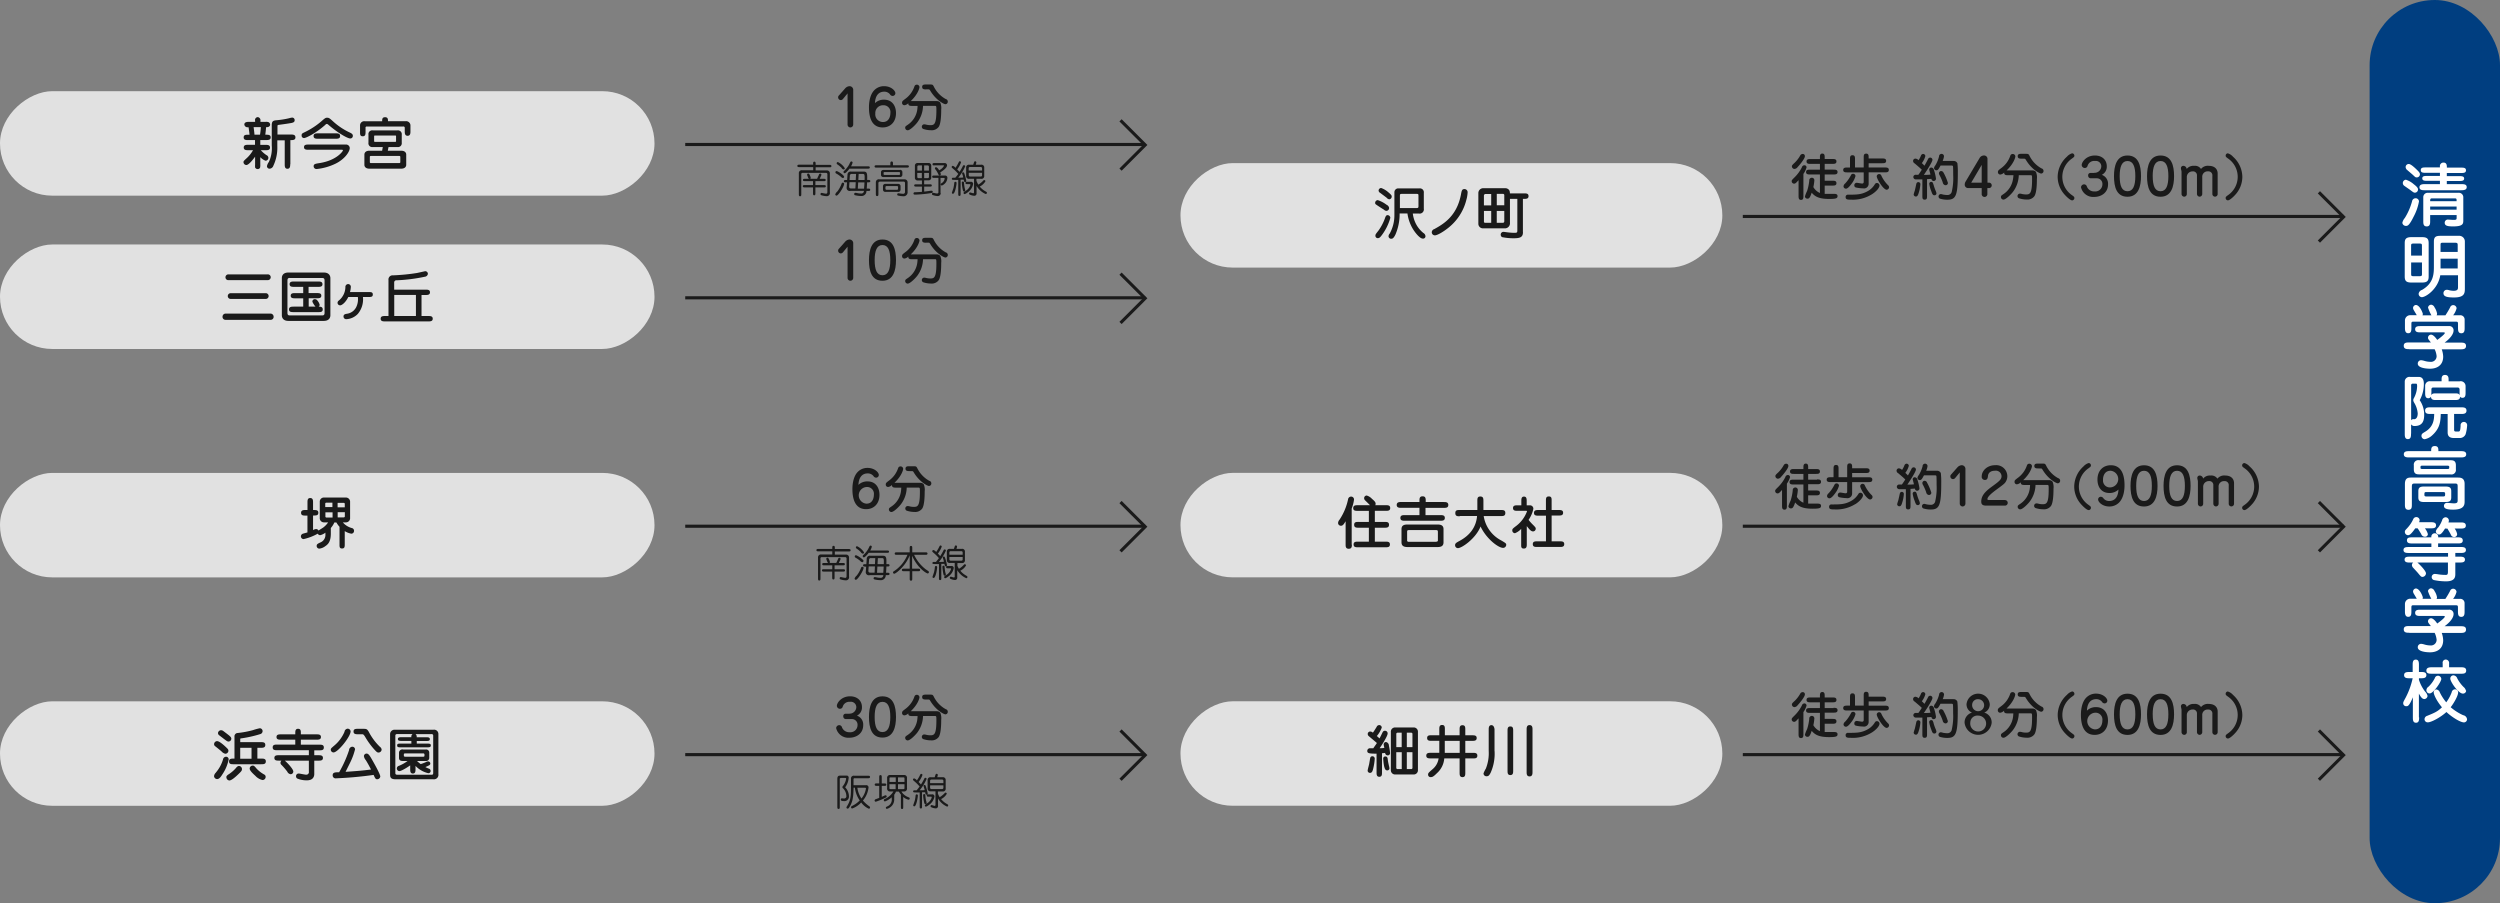 <svg id="time" xmlns="http://www.w3.org/2000/svg" viewBox="0 0 799 288.67"><rect x="0" y="0" width="799" height="288.67" fill="#808080" stroke="none"/><defs><style>.cls-1{fill:#003e80;}.cls-2{fill:#e1e1e1;}.cls-3{fill:#1a1a1a;}.cls-4{fill:#fff;}.cls-5{fill:none;stroke:#1a1a1a;stroke-miterlimit:10;}</style></defs><title>time</title><rect class="cls-1" x="757.33" width="41.67" height="288.67" rx="20.83" ry="20.83"/><rect class="cls-2" x="87.9" y="-58.76" width="33.39" height="209.18" rx="16.69" ry="16.69" transform="translate(150.42 -58.76) rotate(90)"/><path class="cls-3" d="M83.35,48a9.41,9.41,0,0,0,1.8,1.57,1,1,0,0,1,.63.88,0.94,0.94,0,0,1-.9.92,4.24,4.24,0,0,1-1.69-1.15v2.36a3.35,3.35,0,0,1-.09,1.06,0.9,0.9,0,0,1-1.57-.13,6.14,6.14,0,0,1,0-.94V50.07c-0.31.43-1.94,2.67-2.79,2.67a0.94,0.94,0,0,1-.92-0.9c0-.32.07-0.38,0.7-1A10.29,10.29,0,0,0,80.87,48H79.32c-0.61,0-1.42,0-1.42-.86s0.81-.86,1.42-0.86H81.5V44.77H79.32c-0.7,0-1.44,0-1.44-.85s0.68-.86,1.44-0.86h0.43c-0.05-.63-0.09-0.88-0.31-2.39H79.21a1,1,0,0,1-1.12-.86c0-.86,1-0.86,1.44-0.86h2V38.58a0.92,0.92,0,0,1,.85-1.15,1,1,0,0,1,.86,1.15v0.36H84.9a2,2,0,0,1,1,.14,0.85,0.85,0,0,1,.43.72c0,0.86-1,.86-1.3.86,0,0.41-.18,1.94-0.25,2.39h0.29c0.7,0,1.44.05,1.44,0.86s-0.74.85-1.44,0.85H83.19V46.3H84.9c0.59,0,1.4,0,1.4.86S85.5,48,84.9,48H83.35Zm-2.29-7.36c0.07,0.54.25,1.93,0.27,2.39H83.1c0.13-.7.22-1.67,0.27-2.39h-2.3ZM92.75,52.5c0,0.56,0,1.44-.88,1.44S91,53.06,91,52.5V44.84H88.63v1.89a13.42,13.42,0,0,1-1.24,6.18,1.41,1.41,0,0,1-1.13,1,0.82,0.82,0,0,1-.94-0.81,3.25,3.25,0,0,1,.61-1.33,10.33,10.33,0,0,0,.92-5.31V40.09c0-1.28.36-1.57,1.53-1.66a28.07,28.07,0,0,0,4.05-.65,4.46,4.46,0,0,1,1-.2,0.79,0.79,0,0,1,.74.83c0,0.65-.45.83-1.67,1-0.54.11-2.92,0.43-3.57,0.52-0.2,0-.25.18-0.25,0.59v2.48H93c0.56,0,1.42,0,1.42.9s-0.83.88-1.62,0.88V52.5Z"/><path class="cls-3" d="M106.41,38.76a21.16,21.16,0,0,0,5.24,3.53c0.85,0.38,1.12.65,1.12,1.12a0.82,0.82,0,0,1-.83.85c-0.79,0-3.69-1.55-7-4.39a1,1,0,0,0-.47-0.27,0.66,0.66,0,0,0-.49.29c-3.12,2.77-6.21,4.23-6.79,4.23a0.77,0.77,0,0,1-.79-0.85c0-.56.16-0.63,1.1-1.08a24.38,24.38,0,0,0,5.08-3.31c1.31-1.15,1.46-1.26,2-1.26S105.4,37.84,106.41,38.76Zm4,7.45a1.17,1.17,0,0,1,1.37,1.1c0,1.22-1.66,3.6-4.54,5a18.17,18.17,0,0,1-6,1.71,0.9,0.9,0,0,1-1-.88c0-.72.56-0.81,1.78-1,5.62-.85,7.58-3.85,7.58-4.05s-0.18-.23-0.36-0.23H98.6c-0.63,0-1.44,0-1.44-.83s0.81-.83,1.44-0.83h11.78Zm-8.75-1.87c-0.65,0-1.44,0-1.44-.86s0.81-.86,1.44-0.86h5.6c0.65,0,1.44,0,1.44.86s-0.79.86-1.44,0.86h-5.6Z"/><path class="cls-3" d="M122.14,38.74c0-.63,0-1.28.94-1.28s0.92,0.72.92,1.28h5.6a1.38,1.38,0,0,1,1.58,1.44V42c0,0.5,0,1.4-.9,1.4s-0.92-.85-0.92-1.4V40.81a0.42,0.42,0,0,0-.52-0.38H117.23a0.37,0.37,0,0,0-.4.47v1.22c0,0.68,0,1.44-.9,1.44s-0.86-.7-0.86-1.44V40a1.34,1.34,0,0,1,1.6-1.24h5.47Zm1.8,9.43h4.27c1.31,0,1.62.76,1.62,1.21V52.7c0,0.41-.27,1.21-1.62,1.21H118.08c-1.31,0-1.62-.76-1.62-1.21V49.38c0-.32.18-1.21,1.62-1.21h4.05L122.34,47h-3.19a1.21,1.21,0,0,1-1.39-1.39V43.06a1.21,1.21,0,0,1,1.39-1.39H127a1.23,1.23,0,0,1,1.4,1.39v2.58A1.22,1.22,0,0,1,127,47h-2.83Zm-5.29,1.67c-0.23,0-.45,0-0.45.34v1.6c0,0.34.22,0.34,0.45,0.34h8.84c0.22,0,.45,0,0.45-0.34v-1.6c0-.34-0.22-0.34-0.45-0.34h-8.84Zm7.62-4.5a0.25,0.25,0,0,0,.31-0.23V43.53a0.24,0.24,0,0,0-.31-0.22h-6.39a0.25,0.25,0,0,0-.31.22v1.58a0.25,0.25,0,0,0,.31.23h6.39Z"/><path class="cls-3" d="M270.87,29.86l-1.47,1.79a0.93,0.93,0,0,1-.7.34,0.87,0.87,0,0,1-.83-0.88,0.75,0.75,0,0,1,.18-0.53l2.08-2.35a2,2,0,0,1,1.36-.69,1.19,1.19,0,0,1,1.2,1.3V39.79a0.93,0.93,0,0,1-.91.94,0.92,0.92,0,0,1-.9-0.94V29.86Z"/><path class="cls-3" d="M282.57,31.86c2.48,0,3.79,1.87,3.79,4.29,0,2.93-1.87,4.58-4.26,4.58-3.6,0-4.38-3.39-4.38-6.39,0-.64,0-3.91,1.82-5.63a4.3,4.3,0,0,1,3-1.17c2.22,0,3.62,1.42,3.62,2.26a0.87,0.87,0,0,1-.87.86,1,1,0,0,1-.85-0.51,2.3,2.3,0,0,0-1.81-.85c-2.11,0-2.9,1.65-3,3.67A4,4,0,0,1,282.57,31.86Zm2,4.26a2.18,2.18,0,0,0-2.24-2.48,2.46,2.46,0,0,0-2.58,2.64A2.45,2.45,0,0,0,282.19,39C284.07,39,284.57,37.27,284.57,36.12Z"/><path class="cls-3" d="M300.51,32.79a4.49,4.49,0,0,1,.3,2.27c0,1.44-.06,4.34-0.78,5.46a2.78,2.78,0,0,1-2.5,1.1,7.85,7.85,0,0,1-2.5-.42,0.78,0.78,0,0,1,.35-1.47,3.17,3.17,0,0,1,.72.13,6.14,6.14,0,0,0,1.17.14c1.25,0,2-.13,2-4.75,0-1.22,0-1.41-.42-1.41H295a9.2,9.2,0,0,1-1.9,5.38c-0.61.78-2.23,2.42-3,2.42a0.81,0.81,0,0,1-.8-0.83c0-.4.19-0.51,0.83-0.94a7,7,0,0,0,3-4.63,11.65,11.65,0,0,0,.13-1.39h-1.7c-0.59,0-1.34,0-1.26-.86a2.22,2.22,0,0,1-1.19.64,0.74,0.74,0,0,1-.81-0.78c0-.48.13-0.58,1.25-1.42a8.07,8.07,0,0,0,2.72-3.86,0.77,0.77,0,0,1,.72-0.51,0.84,0.84,0,0,1,.88.77c0,0.29-.45,2.27-2.8,4.48h8.37A1.4,1.4,0,0,1,300.51,32.79ZM296,28.57c-0.59,0-1.28,0-1.28-.78S295.37,27,296,27H297c1,0,1.09,0,1.41.59a9.18,9.18,0,0,0,3.86,4.07,0.82,0.82,0,0,1,.64.77,0.8,0.8,0,0,1-.75.88c-0.42,0-2.91-1.18-4.77-4.19-0.3-.5-0.34-0.56-0.69-0.56H296Z"/><rect class="cls-2" x="447.18" y="-17.76" width="33.39" height="173.18" rx="16.69" ry="16.69" transform="translate(532.7 -395.05) rotate(90)"/><path class="cls-3" d="M443.05,67.39A1.22,1.22,0,0,1,442.3,67c-0.05,0-2.5-1.57-2.66-1.75a0.55,0.55,0,0,1-.14-0.43,0.87,0.87,0,0,1,.83-0.86,9.62,9.62,0,0,1,2.84,1.5,1.36,1.36,0,0,1,.77.88A0.88,0.88,0,0,1,443.05,67.39Zm1.3,2.23A16.44,16.44,0,0,1,441.74,75c-0.56.76-.86,1.12-1.4,1.12a0.76,0.76,0,0,1-.76-0.81c0-.36.09-0.49,1-1.64a16.32,16.32,0,0,0,2-3.76c0.23-.72.43-1.15,0.85-1.15A0.9,0.9,0,0,1,444.35,69.62ZM444,63.7a1.29,1.29,0,0,1-.81-0.49c-0.58-.45-1.51-1.13-2.09-1.57a0.9,0.9,0,0,1-.5-0.7,0.83,0.83,0,0,1,.83-0.85,6.93,6.93,0,0,1,2.21,1.3c1,0.85,1.15,1.06,1.15,1.42A0.86,0.86,0,0,1,444,63.7Zm7.53,4.54a10,10,0,0,0,.74,2.75,9.13,9.13,0,0,0,2.63,3.46,1.32,1.32,0,0,1,.68,1,0.75,0.75,0,0,1-.83.81c-1.1,0-2.67-2.29-2.86-2.57a12.86,12.86,0,0,1-2.07-5.47h-2.5A16.54,16.54,0,0,1,446,74.92c-0.54,1.13-.92,1.39-1.33,1.39a0.84,0.84,0,0,1-.9-0.81,1.46,1.46,0,0,1,.4-0.88,12.11,12.11,0,0,0,1.48-5.94v-7.2A1.23,1.23,0,0,1,447,60.21h6.68a1.25,1.25,0,0,1,1.37,1.44v5a1.36,1.36,0,0,1-1.58,1.6h-1.93Zm-4.2-1.75h5.51c0.5,0,.5-0.32.5-0.61V62.51c0-.43-0.09-0.54-0.49-0.54H448c-0.38,0-.59,0-0.59.58v3.94Z"/><path class="cls-3" d="M462.91,72.79c-1.6,1.3-3.55,2.43-4.32,2.43a1,1,0,0,1-1-1,1.12,1.12,0,0,1,.81-1c2.79-1.55,7.15-4,8.5-10.95,0.25-1.35.34-1.84,1.15-1.84a1,1,0,0,1,1,1.1,10.51,10.51,0,0,1-.41,2.38A16.46,16.46,0,0,1,462.91,72.79Z"/><path class="cls-3" d="M486.74,74.21c0,1.71-1.06,1.94-3.11,1.94a18.52,18.52,0,0,1-3.55-.36,0.88,0.88,0,0,1-.45-0.77,0.87,0.87,0,0,1,.86-0.92c0.23,0,1.28.16,1.5,0.18a18.32,18.32,0,0,0,2.07.13c0.7,0,.88-0.09.88-0.72V63.56h-2.36v7.62a1.62,1.62,0,0,1-1.75,1.8h-6.75a1.47,1.47,0,0,1-1.6-1.46V61.7a1.56,1.56,0,0,1,1.66-1.55h7a1.55,1.55,0,0,1,1.22.65,2,2,0,0,1,.2,1h4.52c0.67,0,1.44,0,1.44.88s-0.77.88-1.44,0.88h-0.36V74.21Zm-10.15-8.62V62h-1.84a0.52,0.52,0,0,0-.49.56v3.08h2.32Zm-2.32,1.82v3.44c0,0.36.31,0.36,0.5,0.36h1.82v-3.8h-2.32Zm6.5-1.82V62.48a0.43,0.43,0,0,0-.4-0.52h-2v3.64h2.41Zm-2.41,1.82v3.8h1.85a0.47,0.47,0,0,0,.56-0.47V67.41h-2.41Z"/><path class="cls-4" d="M768.58,69.66a19.82,19.82,0,0,0,2.31-5.3,1.15,1.15,0,0,1,1.1-1,1.07,1.07,0,0,1,1.12,1,16.47,16.47,0,0,1-1.69,4.84c-1.47,3-2,3-2.49,3a1.13,1.13,0,0,1-1.14-1A3.55,3.55,0,0,1,768.58,69.66Zm3.23-8.08c-0.35,0-.48-0.09-1.5-0.86-0.29-.22-1.63-1.14-1.91-1.34a1.09,1.09,0,0,1-.46-0.88,1.06,1.06,0,0,1,1-1.06,7.18,7.18,0,0,1,2.51,1.45c1.21,0.92,1.34,1.32,1.34,1.67A1,1,0,0,1,771.81,61.58Zm0.55-4.88c-0.35,0-.44-0.07-1.19-0.79-0.26-.24-1.5-1.28-1.74-1.5a1.36,1.36,0,0,1-.59-1,1,1,0,0,1,1-1c0.62,0,1.78,1.06,2.57,1.83s1,1.06,1,1.5A1,1,0,0,1,772.36,56.7Zm7.44,2.09v-1h-3.92c-0.9,0-1.72,0-1.72-.79s0.81-.77,1.72-0.77h3.92v-1h-4.47c-0.86,0-1.65,0-1.65-.86s0.81-.86,1.65-0.86h4.47V53.26a1.12,1.12,0,0,1,1.12-1.3c1.1,0,1.1.92,1.1,1.61h4.44c0.86,0,1.67,0,1.67.86s-0.81.86-1.67,0.86H782v1h3.85c0.88,0,1.69,0,1.69.77s-0.81.79-1.69,0.79H782v1h4.62c0.73,0,1.74,0,1.74.95s-1,1-1.74,1H775c-0.73,0-1.74,0-1.74-.95s1-1,1.74-1h4.82Zm-3.12,9.95V70.6c0,0.84,0,1.76-1.1,1.76s-1.1-.92-1.1-1.76V63.12a1.4,1.4,0,0,1,1.52-1.5h9.66a1.43,1.43,0,0,1,1.61,1.52v7.22c0,1.1,0,2-3.23,2-1.67,0-2.71-.15-2.71-1.17a1,1,0,0,1,1.19-1c0.24,0,1.32.09,1.54,0.09,0.95,0,1.08-.09,1.08-0.66V68.73h-8.45Zm8.45-4.44c0-.73,0-0.9-0.62-0.9h-7.28c-0.55,0-.55.37-0.55,0.9h8.45Zm0,2.68V66h-8.45V67h8.45Z"/><path class="cls-4" d="M768.55,77.73c0-1.25.33-1.94,2.13-1.94h3.39c1.67,0,2.13.55,2.13,1.94V88.36c0,1.25-.33,1.94-2.13,1.94h-3.39c-1.67,0-2.13-.55-2.13-1.94V77.73Zm5.5,4V78.52c0-.64-0.18-0.68-0.86-0.68h-1.74c-0.7,0-.86.07-0.86,0.68v3.17h3.45Zm-3.45,2.16v3.7c0,0.62.15,0.68,0.86,0.68h1.74c0.68,0,.86-0.07.86-0.68v-3.7H770.6Zm14.92,4.09h-5.61c-0.75,4.53-4.73,7-5.87,7A1.06,1.06,0,0,1,773,93.86a1.54,1.54,0,0,1,1.08-1.21c3.79-2.18,3.79-5.26,3.79-7.68V77.24c0-1.63.7-1.87,2.18-1.87h5.72a1.81,1.81,0,0,1,2,1.78V92.07c0,1.52,0,3-3.43,3-2.16,0-3.41-.24-3.41-1.36a1.08,1.08,0,0,1,1.06-1.1,2.75,2.75,0,0,1,.66.11,5.85,5.85,0,0,0,1.52.22c1.41,0,1.41-.64,1.41-1.19V87.94ZM780,80.52h5.48V78.39c0-.62-0.07-0.81-0.88-0.81h-3.83c-0.7,0-.77.09-0.77,0.73v2.22Zm5.48,2.16H780V85.8h5.48V82.68Z"/><path class="cls-4" d="M770,111.59c-0.79,0-1.76,0-1.76-1.08s1-1.06,1.76-1.06h6.91c-0.84-1.06-.92-1.17-0.92-1.5a1,1,0,0,1,.95-1c0.55,0,1.25.59,2,1.69,0.81-.57,2.42-1.83,2.42-2.2,0-.2-0.2-0.22-0.44-0.22h-7.28c-0.79,0-1.76,0-1.76-1s1-1,1.76-1h9a1.34,1.34,0,0,1,1.52,1.41c0,1.17-1.17,2.66-2.88,3.87h5.1c0.81,0,1.76,0,1.76,1.06s-0.95,1.08-1.76,1.08h-6a7.71,7.71,0,0,1,.46,2.33c0,2.95-2.2,3.87-4.18,3.87-1.3,0-3.94-.26-3.94-1.61a1.06,1.06,0,0,1,1.12-1.1,4.36,4.36,0,0,1,.9.18,6.86,6.86,0,0,0,2,.33,1.8,1.8,0,0,0,2-1.85,6.42,6.42,0,0,0-.62-2.16H770Zm7.06-10.85A13.62,13.62,0,0,1,776,98.3a1.06,1.06,0,0,1,1-.92,1.35,1.35,0,0,1,1.08.86,5.23,5.23,0,0,1,.81,2,1,1,0,0,1-.15.53h2.82a26.89,26.89,0,0,0,1.5-2.53,1.06,1.06,0,0,1,.95-0.73,1.11,1.11,0,0,1,1.12,1,5.88,5.88,0,0,1-1.1,2.24h2.2a1.37,1.37,0,0,1,1.47,1.34v2.66c0,0.79,0,1.76-1.06,1.76s-1.06-1-1.06-1.76v-1.19c0-.62-0.09-0.75-0.64-0.75H771.3c-0.4,0-.62,0-0.62.7v1.23c0,0.79,0,1.76-1,1.76s-1.06-1-1.06-1.76v-2.35a1.69,1.69,0,0,1,1.78-1.65h2c-0.13-.24-0.77-1.28-0.88-1.5a1.74,1.74,0,0,1-.31-0.77,1,1,0,0,1,.88-1c1.28,0,2.25,2.6,2.25,2.88a1,1,0,0,1-.11.42h2.86Z"/><path class="cls-4" d="M770.56,138.58c0,0.79,0,1.76-1,1.76s-1-1-1-1.76V122a1.51,1.51,0,0,1,1.74-1.54h2.62c0.48,0,1.74,0,1.74,2.18a10.72,10.72,0,0,1-1.32,5.26,8.22,8.22,0,0,1,1.43,4.62c0,1.76-.37,3.63-3.06,3.63a1.23,1.23,0,0,1-1.12-.55v3Zm0-4.22a0.94,0.94,0,0,1,1-.37c1.14-.09,1.14-1.63,1.14-1.85a7.65,7.65,0,0,0-1.14-3.45,1.88,1.88,0,0,1-.29-0.86,1.81,1.81,0,0,1,.24-0.64,8.4,8.4,0,0,0,1-3.74c0-.79-0.15-0.84-0.4-0.84h-1a0.51,0.51,0,0,0-.51.62v11.13Zm13.77,2.9c0,0.46.07,0.66,0.64,0.66h0.77c0.53,0,.57-0.57.68-1.85a1.05,1.05,0,1,1,2.07,0,12.48,12.48,0,0,1-.48,2.71,2,2,0,0,1-1.91,1.21h-1.83c-1.85,0-2-1.1-2-1.83v-5.85h-2.2c-0.09,2.27-.18,4.47-2.66,6.75a4.82,4.82,0,0,1-2.51,1.32,1.08,1.08,0,0,1-1-1.06c0-.64.31-0.81,1.19-1.34,2.66-1.61,2.84-3.83,2.88-5.68h-1.14c-0.81,0-1.76,0-1.76-1.06s0.95-1.06,1.76-1.06h9.7c0.79,0,1.76,0,1.76,1.06s-1,1.06-1.76,1.06h-2.2v5Zm-4-15.38v-0.55c0-.55,0-1.5,1.1-1.5s1.14,0.92,1.14,1.5v0.55h3.48A1.57,1.57,0,0,1,788,123.4v2c0,0.84,0,1.74-1,1.74a0.88,0.88,0,0,1-.77-0.37c0,1.08-.88,1.08-1.76,1.08H778.7c-0.86,0-1.74,0-1.76-1.08a1,1,0,0,1-.86.51c-1,0-1-1-1-1.74v-2.18a1.45,1.45,0,0,1,1.72-1.5h3.59Zm-3.28,3.67a4.61,4.61,0,0,1,0,.75c0.33-.57.62-0.57,1.63-0.57h5.77c1,0,1.32,0,1.63.55V124.5a0.6,0.6,0,0,0-.73-0.64h-7.61a0.55,0.55,0,0,0-.66.59v1.1Z"/><path class="cls-4" d="M777,144.19c0-.77,0-1.63,1.17-1.63s1.14,0.88,1.14,1.63h7.15c0.68,0,1.74,0,1.74,1s-1.06,1-1.74,1H770c-0.7,0-1.74,0-1.74-1s1-1,1.74-1h7Zm8.47,11.22c0-.79-0.22-0.88-1-0.88H772c-1,0-1.17.07-1.17,1.1v5.61c0,0.84,0,1.69-1.08,1.69s-1.14-.86-1.14-1.69v-6.54c0-2,1.08-2.07,2-2.07h14.9c0.73,0,2.18,0,2.18,2v5.65c0,1.06-.15,2.6-3.65,2.6-2.38,0-2.95-.48-2.95-1.21a0.93,0.93,0,0,1,1-.95c0.33,0,1.83.15,2.13,0.15,1,0,1.25-.22,1.25-0.92v-4.55Zm-2.29-8.32c0.88,0,1.72.15,1.72,1.61V150a1.42,1.42,0,0,1-1.72,1.61h-10c-0.88,0-1.72-.15-1.72-1.61V148.7a1.43,1.43,0,0,1,1.72-1.61h10Zm-1.52,8.41c1.52,0,1.76.62,1.76,1.5v1.94c0,1.14-.51,1.5-1.76,1.5h-7c-1.52,0-1.76-.62-1.76-1.5V157c0-1.14.51-1.5,1.76-1.5h7Zm0.44-5.61c0.68,0,.68-0.09.68-0.62,0-.35-0.11-0.44-0.68-0.44h-7.83c-0.68,0-.68.09-0.68,0.73,0,0.33.4,0.33,0.68,0.33h7.83Zm-1.34,8.78c0.7,0,.7-0.15.7-0.86,0-.44-0.15-0.55-0.7-0.55h-5.24c-0.68,0-.68.15-0.68,0.95,0,0.46.4,0.46,0.68,0.46h5.24Z"/><path class="cls-4" d="M785.36,171.73c0.75,0,1.74,0,1.74,1s-1,.95-1.74.95h-6.14v1.14h7.15c0.75,0,1.74,0,1.74.95s-1,.95-1.74.95h-1.65v1.19h1.34c0.75,0,1.74,0,1.74.95s-1,.92-1.74.92h-1.34v3.56c0,0.95,0,2.46-3,2.46a19.76,19.76,0,0,1-3.89-.42,1,1,0,0,1-.66-0.95,1,1,0,0,1,1-1,8.87,8.87,0,0,1,1,.11,15.14,15.14,0,0,0,2.53.2c0.46,0,.66-0.18.66-1v-2.95h-9.77c0.51,0.37,2.75,2.62,2.75,3.45a1.18,1.18,0,0,1-1.1,1.14c-0.46,0-.59-0.2-1.56-1.36-0.2-.24-1.21-1.32-1.41-1.54a1.33,1.33,0,0,1-.42-0.88,1.08,1.08,0,0,1,.4-0.81h-1c-0.75,0-1.74,0-1.74-.95s1-.92,1.74-0.92h12.15v-1.19H769.9c-0.73,0-1.74,0-1.74-.95s1-.95,1.74-0.95h7.17v-1.14H771c-0.75,0-1.74,0-1.74-1s1-.95,1.74-0.95h6.07a1.1,1.1,0,1,1,2.16,0h6.14Zm-13.42-2.9c-1.32,1.87-1.83,2.22-2.35,2.22a1.05,1.05,0,0,1-1-1.06c0-.42.13-0.53,0.73-1.17a10.7,10.7,0,0,0,2-3,1.07,1.07,0,0,1,2,.35,1.67,1.67,0,0,1-.2.73h3.7c0.75,0,1.74,0,1.74,1s-1,.95-1.74.95H775a5.38,5.38,0,0,1,.95,1.83,0.87,0.87,0,0,1-1,.86,1.23,1.23,0,0,1-1.14-.88c-0.68-1.12-.79-1.32-1.14-1.8h-0.73Zm9.55,0c-1.21,2-1.65,2-2,2a1.08,1.08,0,0,1-1-1,2.47,2.47,0,0,1,.75-1.23,9.41,9.41,0,0,0,1.28-2.38,1.19,1.19,0,0,1,1.08-.9,1.06,1.06,0,0,1,1.06,1.06,1.84,1.84,0,0,1-.13.59h3.81c0.75,0,1.74,0,1.74,1s-1,.95-1.74.95h-1.83a4.65,4.65,0,0,1,.79,1.72,0.92,0.92,0,0,1-1,1,1.08,1.08,0,0,1-1-.75c-0.37-.73-0.68-1.23-1.1-1.94h-0.64Z"/><path class="cls-4" d="M770,202.23c-0.79,0-1.76,0-1.76-1.08s1-1.06,1.76-1.06h6.91c-0.84-1.06-.92-1.17-0.92-1.5a1,1,0,0,1,.95-1c0.55,0,1.25.59,2,1.69,0.81-.57,2.42-1.83,2.42-2.2,0-.2-0.2-0.22-0.44-0.22h-7.28c-0.79,0-1.76,0-1.76-1s1-1,1.76-1h9a1.34,1.34,0,0,1,1.52,1.41c0,1.17-1.17,2.66-2.88,3.87h5.1c0.81,0,1.76,0,1.76,1.06s-0.95,1.08-1.76,1.08h-6a7.71,7.71,0,0,1,.46,2.33c0,2.95-2.2,3.87-4.18,3.87-1.3,0-3.94-.26-3.94-1.61a1.06,1.06,0,0,1,1.12-1.1,4.36,4.36,0,0,1,.9.18,6.83,6.83,0,0,0,2,.33,1.8,1.8,0,0,0,2-1.85,6.42,6.42,0,0,0-.62-2.16H770Zm7.06-10.85a13.62,13.62,0,0,1-1.08-2.44,1.06,1.06,0,0,1,1-.92,1.35,1.35,0,0,1,1.08.86,5.23,5.23,0,0,1,.81,2,1,1,0,0,1-.15.53h2.82a26.89,26.89,0,0,0,1.5-2.53,1.06,1.06,0,0,1,.95-0.73,1.11,1.11,0,0,1,1.12,1,5.88,5.88,0,0,1-1.1,2.24h2.2a1.37,1.37,0,0,1,1.47,1.34v2.66c0,0.79,0,1.76-1.06,1.76s-1.06-1-1.06-1.76V194.2c0-.62-0.09-0.75-0.64-0.75H771.3c-0.4,0-.62,0-0.62.7v1.23c0,0.79,0,1.76-1,1.76s-1.06-1-1.06-1.76V193a1.69,1.69,0,0,1,1.78-1.65h2c-0.13-.24-0.77-1.28-0.88-1.5a1.74,1.74,0,0,1-.31-0.77,1,1,0,0,1,.88-1c1.28,0,2.25,2.6,2.25,2.88a1,1,0,0,1-.11.42h2.86Z"/><path class="cls-4" d="M773.15,229.25c0,0.77,0,1.74-1,1.74s-1-1-1-1.74v-6.4c-1.17,2.86-1.63,2.86-2.13,2.86a0.93,0.93,0,0,1-.95-1c0-.33.09-0.48,0.84-1.87a24.83,24.83,0,0,0,2.18-6.07h-1c-0.75,0-1.74,0-1.74-1s1-1,1.74-1h1v-2.22c0-.77,0-1.74,1-1.74s1,1,1,1.74v2.22h0.64c0.75,0,1.74,0,1.74,1s-1,1-1.74,1h-0.64v0.48a12,12,0,0,0,2,3.81,2.81,2.81,0,0,1,.75,1.36,1.08,1.08,0,0,1-1,1c-0.77,0-1.23-.81-1.76-1.74v7.61Zm10.41-8a1.15,1.15,0,0,1,1-.95,1,1,0,0,1,1.06,1c0,1.1-1.47,3.59-2.38,4.73a16.22,16.22,0,0,0,4,2.55,1.49,1.49,0,0,1,1.23,1.3,1,1,0,0,1-1,1c-1.12,0-3.87-1.69-5.59-3.32-1.87,1.72-4.86,3.3-5.92,3.3a1,1,0,0,1-1.08-1,1.16,1.16,0,0,1,.84-1.08c2.46-1,3.3-1.36,4.73-2.73-1.58-1.87-2.64-4-2.64-4.78a0.92,0.92,0,0,1,.84-0.92,1.33,1.33,0,0,1,1.1.9,15.18,15.18,0,0,0,2.07,3.21A12.89,12.89,0,0,0,783.56,221.26Zm-2.88-8V212a1,1,0,0,1,.95-1.21,1.1,1.1,0,0,1,1.1,1.28v1.19h3.7c0.79,0,1.76,0,1.76,1.06s-1,1-1.76,1h-9.2c-0.79,0-1.76,0-1.76-1s1-1.06,1.76-1.06h3.45ZM780.24,217c0,0.88-2.55,4.62-3.7,4.62a1,1,0,0,1-1.06-1.08,1.41,1.41,0,0,1,.68-1.08,10.22,10.22,0,0,0,2-2.71,1.07,1.07,0,0,1,1.1-.79A1.1,1.1,0,0,1,780.24,217Zm7.94,3.81a1,1,0,0,1-1.06.86c-1.45,0-4-3.81-4-4.75a1,1,0,0,1,1-1.08,1.4,1.4,0,0,1,1.23,1,11.44,11.44,0,0,0,2,2.71,2.09,2.09,0,0,1,.7,1A1.76,1.76,0,0,1,788.18,220.8Z"/><line class="cls-5" x1="219" y1="46.18" x2="366" y2="46.18"/><polyline class="cls-5" points="358.12 38.46 366 46.33 358.12 54.21"/><rect class="cls-2" x="87.9" y="-9.76" width="33.39" height="209.18" rx="16.69" ry="16.69" transform="translate(199.42 -9.76) rotate(90)"/><path class="cls-3" d="M72.12,102.22a0.94,0.94,0,0,1-1-1,1,1,0,0,1,1-1H86.45a1,1,0,0,1,1,1,0.94,0.94,0,0,1-1,1H72.12Zm0.94-12.69a0.9,0.9,0,0,1-1-.92,0.93,0.93,0,0,1,1-.92H85.52a0.91,0.91,0,0,1,1,.92,0.93,0.93,0,0,1-1,.92H73.06Zm0.74,6a0.9,0.9,0,0,1-1-.92,0.91,0.91,0,0,1,1-.9h11a0.92,0.92,0,1,1,0,1.82h-11Z"/><path class="cls-3" d="M105.59,100.83c0,0.18-.05,1.73-2.11,1.73H92.17c-2,0-2.09-1.48-2.09-1.73v-12c0-.18,0-1.73,2.09-1.73h11.31c2,0,2.11,1.48,2.11,1.73v12Zm-12.93-12c-0.7,0-.79.32-0.79,0.92V99.89c0,0.59.09,0.92,0.79,0.92h10.28c0.7,0,.79-0.34.79-0.92V89.76c0-.59-0.09-0.92-0.79-0.92H92.66Zm6,4.84h2.59c0.67,0,1.44,0,1.44.83s-0.79.83-1.44,0.83H98.66V98h2.18a5.52,5.52,0,0,1-1-1.58,0.76,0.76,0,0,1,.79-0.81,1,1,0,0,1,.83.47,3.43,3.43,0,0,1,.7,1.3,0.72,0.72,0,0,1-.32.63c0.52,0,1.31,0,1.31.88s-0.77.86-1.44,0.86h-7.9c-0.67,0-1.44,0-1.44-.86S93.18,98,93.85,98h3.06V95.34H94.35c-0.65,0-1.44,0-1.44-.83s0.79-.83,1.44-0.83h2.56v-2H94c-0.63,0-1.44,0-1.44-.85s0.81-.86,1.44-0.86h7.62c0.63,0,1.44,0,1.44.86s-0.81.85-1.44,0.85h-3v2Z"/><path class="cls-3" d="M111.31,94.94c-0.88,1.8-2.09,2.65-2.58,2.65a0.82,0.82,0,0,1-.85-0.79,0.88,0.88,0,0,1,.4-0.74,5.68,5.68,0,0,0,2.11-4.27,0.9,0.9,0,0,1,.88-1,0.87,0.87,0,0,1,.86.88,8.12,8.12,0,0,1-.27,1.67h5.89c0.83,0,1.4,0,1.4.79s-0.58.79-1.4,0.79H116a7.25,7.25,0,0,1-1.64,5.4,5.4,5.4,0,0,1-3.71,1.69,0.84,0.84,0,0,1-.86-0.88c0-.68.61-0.77,1.13-0.86a3.88,3.88,0,0,0,3-2.27,5.73,5.73,0,0,0,.45-3.08h-3.08Z"/><path class="cls-3" d="M134.73,101h2.13c0.65,0,1.44,0,1.44.86s-0.79.86-1.44,0.86H123.1c-0.65,0-1.44,0-1.44-.86s0.79-.86,1.44-0.86h1.06V89.51A1.33,1.33,0,0,1,125.65,88a64.62,64.62,0,0,0,7.54-.74c0.43-.07,2.61-0.58,2.68-0.58a0.84,0.84,0,0,1,.88.85,1.09,1.09,0,0,1-1,.92,54.09,54.09,0,0,1-8.91,1.13,0.72,0.72,0,0,0-.86.61v2.38h10c0.65,0,1.44,0,1.44.85s-0.79.86-1.44,0.86h-1.26V101Zm-1.84-6.73H126V101h6.93V94.26Z"/><path class="cls-3" d="M270.87,78.86l-1.47,1.79a0.93,0.93,0,0,1-.7.34,0.87,0.87,0,0,1-.83-0.88,0.75,0.75,0,0,1,.18-0.53l2.08-2.35a2,2,0,0,1,1.36-.69,1.19,1.19,0,0,1,1.2,1.3V88.79a0.93,0.93,0,0,1-.91.94,0.92,0.92,0,0,1-.9-0.94V78.86Z"/><path class="cls-3" d="M286.36,83.14c0,3.23-.82,6.59-4.32,6.59s-4.32-3.12-4.32-6.59c0-3.22.8-6.59,4.32-6.59S286.36,79.78,286.36,83.14Zm-6.82,0c0,3.09.7,4.83,2.5,4.83s2.5-1.79,2.5-4.83-0.69-4.83-2.5-4.83S279.54,80.14,279.54,83.14Z"/><path class="cls-3" d="M300.51,81.79a4.49,4.49,0,0,1,.3,2.27c0,1.44-.06,4.34-0.78,5.46a2.78,2.78,0,0,1-2.5,1.1,7.85,7.85,0,0,1-2.5-.42,0.78,0.78,0,0,1,.35-1.47,3.17,3.17,0,0,1,.72.13,6.14,6.14,0,0,0,1.17.14c1.25,0,2-.13,2-4.75,0-1.22,0-1.41-.42-1.41H295a9.2,9.2,0,0,1-1.9,5.38c-0.61.78-2.23,2.42-3,2.42a0.81,0.81,0,0,1-.8-0.83c0-.4.19-0.51,0.83-0.94a7,7,0,0,0,3-4.63,11.65,11.65,0,0,0,.13-1.39h-1.7c-0.59,0-1.34,0-1.26-.86a2.22,2.22,0,0,1-1.19.64,0.74,0.74,0,0,1-.81-0.78c0-.48.13-0.58,1.25-1.42a8.07,8.07,0,0,0,2.72-3.86,0.77,0.77,0,0,1,.72-0.51,0.84,0.84,0,0,1,.88.77c0,0.29-.45,2.27-2.8,4.48h8.37A1.4,1.4,0,0,1,300.51,81.79ZM296,77.57c-0.59,0-1.28,0-1.28-.78S295.37,76,296,76H297c1,0,1.09,0,1.41.59a9.18,9.18,0,0,0,3.86,4.07,0.82,0.82,0,0,1,.64.77,0.8,0.8,0,0,1-.75.88c-0.42,0-2.91-1.18-4.77-4.19-0.3-.5-0.34-0.56-0.69-0.56H296Z"/><line class="cls-5" x1="219" y1="95.18" x2="366" y2="95.18"/><polyline class="cls-5" points="358.12 87.46 366 95.33 358.12 103.21"/><path class="cls-3" d="M574.84,57.55c-0.66.74-1,1.15-1.44,1.15a0.79,0.79,0,0,1-.78-0.78c0-.32.1-0.42,0.91-1.23a12.08,12.08,0,0,0,2.35-3.22,0.87,0.87,0,0,1,.79-0.66,0.68,0.68,0,0,1,.7.69,6.7,6.7,0,0,1-1,2.08v7c0,0.63,0,1.31-.77,1.31s-0.78-.69-0.78-1.31v-5Zm2-7.6c0,0.8-1.87,3-2.27,3.38a1.43,1.43,0,0,1-1.06.67,0.86,0.86,0,0,1-.82-0.83c0-.34.22-0.54,0.93-1.2a10.18,10.18,0,0,0,1.7-2.21,0.9,0.9,0,0,1,1-.54A0.67,0.67,0,0,1,576.84,49.95ZM586,54.22c0.58,0,1.28,0,1.28.77s-0.72.77-1.28,0.77h-2.83v2h2.48c0.58,0,1.28,0,1.28.78s-0.7.77-1.28,0.77h-2.48v2.64l0.88,0,1.9,0c0.62,0,1.33,0,1.33.72s-0.48.91-2.71,0.91c-3.09,0-4.48-.7-5.55-2-0.56,1.67-.85,1.91-1.34,1.91a0.76,0.76,0,0,1-.82-0.72,11,11,0,0,1,.69-1.74,15.49,15.49,0,0,0,.69-3.31,0.82,0.82,0,0,1,.83-0.91,0.79,0.79,0,0,1,.8.77,13.63,13.63,0,0,1-.32,2.21,4.46,4.46,0,0,0,2.1,1.89V55.76h-3.15c-0.58,0-1.28,0-1.28-.77s0.7-.77,1.28-0.77h3.15V52.38h-3c-0.58,0-1.28,0-1.28-.77s0.7-.78,1.28-0.78h3V50.36c0-.58,0-1.28.77-1.28s0.75,0.7.75,1.28v0.46h2.48c0.58,0,1.28,0,1.28.78s-0.7.77-1.28,0.77h-2.48v1.84H586Z"/><path class="cls-3" d="M595.64,53.53V50.38c0-.67,0-1.28.8-1.28s0.78,0.67.78,1.28v0.27h4.31c0.58,0,1.28,0,1.28.77s-0.71.75-1.28,0.75h-4.31v1.36h5.17c0.59,0,1.28,0,1.28.78s-0.69.77-1.28,0.77h-5.17v3.6a1.48,1.48,0,0,1-1.76,1.52,11.8,11.8,0,0,1-2.24-.26,0.68,0.68,0,0,1-.58-0.74,0.77,0.77,0,0,1,.77-0.78c0.24,0,1.42.24,1.7,0.24a0.47,0.47,0,0,0,.53-0.46V55.09h-5.25c-0.59,0-1.3,0-1.3-.77s0.7-.78,1.3-0.78h0.87V50.89c0-.62,0-1.28.8-1.28s0.8,0.66.8,1.28v2.64h2.79Zm-5.89,5.07A11.88,11.88,0,0,0,591.56,56a0.7,0.7,0,0,1,.67-0.46,0.75,0.75,0,0,1,.78.74,6.94,6.94,0,0,1-1.23,2.42c-0.53.72-1.26,1.6-1.79,1.6a0.76,0.76,0,0,1-.8-0.78A1.35,1.35,0,0,1,589.75,58.61Zm8.48,3.51a11.42,11.42,0,0,1-6.67,1.7c-1,0-1.7,0-1.7-.82a0.72,0.72,0,0,1,.82-0.77c2.8,0,4.43,0,6.63-1.36a6.23,6.23,0,0,0,1.91-2,0.74,0.74,0,0,1,.62-0.38,0.84,0.84,0,0,1,.85.82C600.69,60,599.69,61.2,598.24,62.11Zm1.57-5.73a0.77,0.77,0,0,1,.78-0.75,0.71,0.71,0,0,1,.69.48,10.44,10.44,0,0,0,2.13,3.06,0.91,0.91,0,0,1,.35.67,0.84,0.84,0,0,1-.77.8C601.92,60.64,599.81,57.2,599.81,56.38Z"/><path class="cls-3" d="M614.41,57.34c-1.15,0-1.36,0-2,0a0.81,0.81,0,0,1-.91-0.74,0.75,0.75,0,0,1,.86-0.74l0.75,0c0.32-.42.4-0.54,1.1-1.62-0.82-.78-1-0.91-2.26-2a0.92,0.92,0,0,1-.53-0.78,0.75,0.75,0,0,1,.75-0.77,1.52,1.52,0,0,1,1,.51,7.19,7.19,0,0,0,.75-1.41,0.8,0.8,0,0,1,.67-0.59,0.72,0.72,0,0,1,.75.69,6.51,6.51,0,0,1-1.12,2.24c0.26,0.24.51,0.48,0.83,0.83,0.19-.29,1-1.78,1.15-2.11a0.76,0.76,0,0,1,.74-0.48,0.72,0.72,0,0,1,.67.72c0,0.56-1.47,2.95-2.74,4.8,0.48,0,1.58,0,2.11-.1-0.14-.54-0.4-1.49-0.4-1.62a0.64,0.64,0,0,1,.67-0.62,0.89,0.89,0,0,1,.83.75,14.83,14.83,0,0,1,.66,2.8,0.74,0.74,0,0,1-.74.75,0.72,0.72,0,0,1-.71-0.69l-1.41.1v5.27c0,0.77,0,1.28-.75,1.28s-0.74-.51-0.74-1.28v-5.2ZM613.74,59a10.81,10.81,0,0,1-.53,2.67c-0.29,1-.56,1.14-0.9,1.14a0.7,0.7,0,0,1-.7-0.67,10.11,10.11,0,0,1,.35-1.18c0.1-.35.43-1.94,0.51-2.24a0.67,0.67,0,0,1,.46-0.5A0.66,0.66,0,0,1,613.74,59ZM618,59.17a15,15,0,0,0,.62,1.76,3.18,3.18,0,0,1,.27.86,0.61,0.61,0,0,1-.69.62c-0.5,0-.69-0.48-1-1.42a9.58,9.58,0,0,1-.61-2.24,0.63,0.63,0,0,1,.7-0.62C617.67,58.13,617.79,58.5,618,59.17Zm6.23-7.71a1.26,1.26,0,0,1,1.36.75,23.84,23.84,0,0,1,.13,3.14c0,7.14-.59,8.48-3.33,8.48a8,8,0,0,1-2.38-.34,0.75,0.75,0,0,1-.45-0.71,0.74,0.74,0,0,1,.8-0.75c0.14,0,.72.18,0.83,0.19a9.42,9.42,0,0,0,1.17.11,1.39,1.39,0,0,0,1.46-1.25,18.81,18.81,0,0,0,.42-5.11c0-.42,0-2.75-0.08-2.9a0.57,0.57,0,0,0-.5-0.16h-3.46c-0.67,1.25-.86,1.52-1.36,1.52a0.74,0.74,0,0,1-.72-0.75,1.68,1.68,0,0,1,.42-0.83A10.74,10.74,0,0,0,619.72,50a0.79,0.79,0,0,1,1.58-.06,5.11,5.11,0,0,1-.43,1.5h3.33Zm-3.06,3.75a16.68,16.68,0,0,1,1.39,3.27,0.75,0.75,0,0,1-.8.72,1,1,0,0,1-.85-0.88,15.6,15.6,0,0,0-1.06-2.4,1.12,1.12,0,0,1-.16-0.51,0.73,0.73,0,0,1,.58-0.74A0.86,0.86,0,0,1,621.15,55.2Z"/><path class="cls-3" d="M635.16,60.11v1.83a0.91,0.91,0,1,1-1.81,0V60.11h-4.42a1.08,1.08,0,0,1-1-1.17,1.83,1.83,0,0,1,.26-0.88l4.48-7.54a1.61,1.61,0,0,1,1.38-.83,1.09,1.09,0,0,1,1.15,1.17v7.52h0.58a0.87,0.87,0,0,1,0,1.73h-0.58Zm-1.81-1.73V52.7L630,58.38h3.35Z"/><path class="cls-3" d="M650.69,54.94a4.49,4.49,0,0,1,.3,2.27c0,1.44-.06,4.34-0.78,5.46a2.77,2.77,0,0,1-2.5,1.1,7.87,7.87,0,0,1-2.5-.42,0.78,0.78,0,0,1,.35-1.47,3.17,3.17,0,0,1,.72.13,6.14,6.14,0,0,0,1.17.14c1.25,0,2-.13,2-4.75,0-1.22,0-1.41-.42-1.41H645.2a9.19,9.19,0,0,1-1.9,5.38c-0.61.78-2.23,2.42-3,2.42a0.81,0.81,0,0,1-.8-0.83c0-.4.19-0.51,0.83-0.94a7,7,0,0,0,3-4.63A11.86,11.86,0,0,0,643.5,56h-1.7c-0.59,0-1.34,0-1.26-.86a2.22,2.22,0,0,1-1.18.64,0.74,0.74,0,0,1-.82-0.78c0-.48.13-0.58,1.25-1.42a8.06,8.06,0,0,0,2.72-3.86,0.77,0.77,0,0,1,.72-0.51,0.84,0.84,0,0,1,.88.77c0,0.29-.45,2.27-2.8,4.48h8.37A1.4,1.4,0,0,1,650.69,54.94Zm-4.55-4.23c-0.59,0-1.28,0-1.28-.78s0.69-.77,1.28-0.77h1.06c1,0,1.09,0,1.41.59a9.18,9.18,0,0,0,3.86,4.07,0.83,0.83,0,0,1,.64.77,0.8,0.8,0,0,1-.75.88c-0.42,0-2.91-1.18-4.77-4.19-0.3-.5-0.34-0.56-0.69-0.56h-0.75Z"/><path class="cls-3" d="M660.61,50.06A3.52,3.52,0,0,1,662.25,49a0.74,0.74,0,0,1,.72.74c0,0.37-.13.46-0.78,0.94a7.09,7.09,0,0,0,0,11.68c0.66,0.48.78,0.58,0.78,0.94a0.74,0.74,0,0,1-.72.74c-0.67,0-2.08-1.49-2.22-1.65a8.51,8.51,0,0,1-2.4-5.87A8.75,8.75,0,0,1,660.61,50.06Z"/><path class="cls-3" d="M669.29,55.23a2.15,2.15,0,0,0,2.29-2.1,1.74,1.74,0,0,0-2-1.68A2.2,2.2,0,0,0,667.19,53a0.91,0.91,0,0,1-.88.69,1,1,0,0,1-1-.93c0-.93,1.41-3.06,4.23-3.06,2.31,0,3.79,1.42,3.79,3.44a2.89,2.89,0,0,1-1.6,2.74,3,3,0,0,1,2,3.06c0,2.63-2.16,4-4.43,4a4,4,0,0,1-4.21-3.09,1,1,0,0,1,1-.93,0.93,0.93,0,0,1,.88.72,2.46,2.46,0,0,0,2.43,1.54,2.29,2.29,0,0,0,2.53-2.29,1.79,1.79,0,0,0-1.84-1.91h-1.81a0.84,0.84,0,0,1-.91-0.9,0.73,0.73,0,0,1,.82-0.8h1.14Z"/><path class="cls-3" d="M684.27,56.29c0,3.23-.82,6.59-4.32,6.59s-4.32-3.12-4.32-6.59c0-3.22.8-6.59,4.32-6.59S684.27,52.92,684.27,56.29Zm-6.82,0c0,3.09.7,4.83,2.5,4.83s2.5-1.79,2.5-4.83-0.69-4.83-2.5-4.83S677.45,53.29,677.45,56.29Z"/><path class="cls-3" d="M694.83,56.29c0,3.23-.82,6.59-4.32,6.59s-4.32-3.12-4.32-6.59c0-3.22.8-6.59,4.32-6.59S694.83,52.92,694.83,56.29Zm-6.82,0c0,3.09.7,4.83,2.5,4.83s2.5-1.79,2.5-4.83-0.69-4.83-2.5-4.83S688,53.29,688,56.29Z"/><path class="cls-3" d="M708.77,62a0.85,0.85,0,1,1-1.7,0V56.21a1.27,1.27,0,0,0-1.42-1.44,1.69,1.69,0,0,0-1.81,1.81V62a0.87,0.87,0,0,1-.86.86,0.89,0.89,0,0,1-.83-0.88V56.14a1.25,1.25,0,0,0-1.41-1.36,1.79,1.79,0,0,0-1.83,1.87V62a0.85,0.85,0,0,1-.86.86,0.88,0.88,0,0,1-.83-0.88V55.17a2.64,2.64,0,0,0-.06-0.69,3.07,3.07,0,0,1-.13-0.72A0.74,0.74,0,0,1,697.8,53a1.11,1.11,0,0,1,1.07,1,2.74,2.74,0,0,1,2.38-1,2.29,2.29,0,0,1,2.19,1,2.79,2.79,0,0,1,2.5-1c2,0,2.82,1.2,2.82,2.42V62Z"/><path class="cls-3" d="M714.27,62.38c-0.14.16-1.55,1.65-2.23,1.65a0.74,0.74,0,0,1-.72-0.74c0-.37.13-0.46,0.78-0.94a7.09,7.09,0,0,0,0-11.68c-0.66-.48-0.78-0.58-0.78-0.94A0.74,0.74,0,0,1,712,49a3.53,3.53,0,0,1,1.65,1.07,8.75,8.75,0,0,1,3,6.45A8.51,8.51,0,0,1,714.27,62.38Z"/><line class="cls-5" x1="557" y1="69.18" x2="749" y2="69.18"/><polyline class="cls-5" points="741.12 61.46 749 69.33 741.12 77.21"/><rect class="cls-2" x="87.9" y="63.24" width="33.39" height="209.18" rx="16.69" ry="16.69" transform="translate(272.42 63.24) rotate(90)"/><path class="cls-3" d="M110.18,173.86c0,0.83,0,1.44-.86,1.44s-0.81-.61-0.81-1.44v-5.49a7.4,7.4,0,0,1-1-1.4h-0.65a6.44,6.44,0,0,1-1.13,1.78v1.8c0,2.58-.9,3.42-1.76,4a3.84,3.84,0,0,1-1.91.79,0.85,0.85,0,0,1-.85-0.92c0-.5.41-0.7,1.24-1.08A2.56,2.56,0,0,0,104,170.8v-0.56a4.36,4.36,0,0,1-1.69.81,0.91,0.91,0,0,1-.76-0.49A16.59,16.59,0,0,1,97,172.3a0.89,0.89,0,0,1-.83-0.9,0.91,0.91,0,0,1,.74-0.86c0.22-.07,1.15-0.32,1.35-0.38v-5.38H97.66c-0.67,0-1.44,0-1.44-.88S97,163,97.66,163h0.61v-2.39c0-.68,0-1.44.88-1.44s0.9,0.76.9,1.44V163c1,0,1.69,0,1.69.88s-0.68.88-1.69,0.88v4.66a2.31,2.31,0,0,1,1-.34,0.84,0.84,0,0,1,.74.49c0.23-.18,1.33-0.83,1.55-1a6.61,6.61,0,0,0,1.53-1.62h-1.28a1.33,1.33,0,0,1-1.39-1.21v-5.51a1.32,1.32,0,0,1,1.39-1.22h6.9a1.35,1.35,0,0,1,1.4,1.22v5.51a1.34,1.34,0,0,1-1.4,1.21h-0.92a5.6,5.6,0,0,0,2.9,1.82,0.87,0.87,0,0,1,.68.86,0.89,0.89,0,0,1-.83.94,5.87,5.87,0,0,1-2.14-.83v4.11Zm-3.94-11.76v-1.44h-2a0.33,0.33,0,0,0-.29.4v1h2.25ZM104,163.69V165a0.33,0.33,0,0,0,.29.4h2v-1.66H104Zm6.19-1.58v-1a0.34,0.34,0,0,0-.29-0.4h-2v1.44h2.27Zm-2.27,1.58v1.66h2a0.34,0.34,0,0,0,.29-0.4v-1.26h-2.27Z"/><path class="cls-3" d="M277.29,153.86c2.48,0,3.79,1.87,3.79,4.29,0,2.93-1.87,4.58-4.26,4.58-3.6,0-4.39-3.39-4.39-6.39,0-.64,0-3.91,1.82-5.63a4.3,4.3,0,0,1,3-1.17c2.22,0,3.62,1.42,3.62,2.26a0.87,0.87,0,0,1-.86.86,1,1,0,0,1-.85-0.51,2.3,2.3,0,0,0-1.81-.85c-2.11,0-2.9,1.65-3,3.67A4,4,0,0,1,277.29,153.86Zm2,4.26a2.18,2.18,0,0,0-2.24-2.48,2.67,2.67,0,0,0-.14,5.33C278.79,161,279.29,159.27,279.29,158.12Z"/><path class="cls-3" d="M295.23,154.79a4.49,4.49,0,0,1,.3,2.27c0,1.44-.06,4.34-0.78,5.46a2.78,2.78,0,0,1-2.5,1.1,7.85,7.85,0,0,1-2.5-.42,0.78,0.78,0,0,1,.35-1.47,3.17,3.17,0,0,1,.72.13A6.14,6.14,0,0,0,292,162c1.25,0,2-.13,2-4.75,0-1.22,0-1.41-.42-1.41h-3.79a9.2,9.2,0,0,1-1.9,5.38c-0.61.78-2.23,2.42-3,2.42a0.81,0.81,0,0,1-.8-0.83c0-.4.19-0.51,0.83-0.94a7,7,0,0,0,3-4.63,11.65,11.65,0,0,0,.13-1.39h-1.7c-0.59,0-1.34,0-1.26-.86a2.22,2.22,0,0,1-1.19.64,0.74,0.74,0,0,1-.81-0.78c0-.48.13-0.58,1.25-1.42a8.07,8.07,0,0,0,2.72-3.86,0.77,0.77,0,0,1,.72-0.51,0.84,0.84,0,0,1,.88.77c0,0.29-.45,2.27-2.8,4.48h8.37A1.4,1.4,0,0,1,295.23,154.79Zm-4.55-4.23c-0.59,0-1.28,0-1.28-.78s0.69-.77,1.28-0.77h1.06c1,0,1.09,0,1.41.59a9.18,9.18,0,0,0,3.86,4.07,0.82,0.82,0,0,1,.64.77,0.8,0.8,0,0,1-.75.88c-0.42,0-2.91-1.18-4.77-4.19-0.3-.5-0.34-0.56-0.69-0.56h-0.75Z"/><rect class="cls-2" x="447.18" y="81.24" width="33.39" height="173.18" rx="16.69" ry="16.69" transform="translate(631.7 -296.05) rotate(90)"/><path class="cls-3" d="M432.06,174.06c0,0.54,0,1.33-1,1.33s-1-.79-1-1.33v-7.47c-0.7,1.19-1,1.44-1.49,1.44a0.89,0.89,0,0,1-.92-0.92,1.75,1.75,0,0,1,.45-1,18.7,18.7,0,0,0,2.74-6.5,1,1,0,0,1,.9-0.9,0.92,0.92,0,0,1,1,1,12.31,12.31,0,0,1-.74,2.85v11.56Zm7.35-7.26h3.08c0.72,0,1.44,0,1.44.92s-0.72.94-1.44,0.94H439.4v4.45h3.38c0.7,0,1.44,0,1.44.9s-0.74.9-1.44,0.9h-8.73c-0.7,0-1.44,0-1.44-.9s0.74-.9,1.44-0.9h3.44v-4.45h-3.26c-0.72,0-1.44,0-1.44-.94s0.72-.92,1.44-0.92h3.26v-3.53h-3.56c-0.67,0-1.46,0-1.44-.9s0.77-.9,1.44-0.9h3.92c-0.23-.25-1.33-1.33-1.55-1.55a0.91,0.91,0,0,1-.32-0.67,0.83,0.83,0,0,1,.83-0.88,3.69,3.69,0,0,1,1.67,1.06c1,0.83,1.17,1.17,1.17,1.58a0.84,0.84,0,0,1-.11.45h3.33c0.68,0,1.44,0,1.44.9s-0.76.9-1.44,0.9H439.4v3.53Z"/><path class="cls-3" d="M461.44,160.45c0.61,0,1.44,0,1.44.94s-0.83.92-1.44,0.92h-5.85v2.32h4.72c0.65,0,1.46,0,1.46.9s-0.83.9-1.46,0.9H449c-0.63,0-1.44,0-1.44-.9s0.81-.9,1.44-0.9h4.66V162.3h-5.83c-0.59,0-1.44,0-1.44-.92s0.85-.94,1.44-0.94h5.83v-0.38c0-.68,0-1.44,1-1.44s1,0.74,1,1.44v0.38h5.85Zm-11.52,14.39c-1,0-2-.2-2-1.51v-4.21c0-1.28.9-1.49,2-1.49h9.43c1.06,0,2,.2,2,1.49v4.21c0,1.3-.92,1.51-2,1.51h-9.43Zm9.07-1.73a0.45,0.45,0,0,0,.56-0.54V170c0-.54-0.23-0.58-0.56-0.58h-8.71c-0.52,0-.56.2-0.56,0.58v2.61a0.45,0.45,0,0,0,.56.54H459Z"/><path class="cls-3" d="M466.56,165c-0.74,0-1.44,0-1.44-1s0.61-1,1.44-1h5.6v-2.88c0-.74,0-1.44.94-1.44s1,0.61,1,1.44V163h5.56c0.74,0,1.44,0,1.44.94s-0.61,1-1.44,1h-5.47a10.61,10.61,0,0,0,5.56,7.76c1.48,0.86,1.64,1,1.64,1.4a1,1,0,0,1-1,1c-1.58,0-5.42-3-7.2-6.84-1.51,3.85-6,6.93-7.24,6.93a0.92,0.92,0,0,1-.9-1c0-.5.38-0.76,1.35-1.28,3.57-1.89,5.4-4.66,5.67-8h-5.53Z"/><path class="cls-3" d="M486.24,168.95a5.37,5.37,0,0,1-2.05,1.46,0.86,0.86,0,0,1-.86-0.92c0-.45.14-0.56,1.35-1.48a10.31,10.31,0,0,0,3.35-4.59c0-.13-0.07-0.16-0.32-0.16H485c-0.67,0-1.44,0-1.44-.88s0.77-.88,1.44-0.88h1.22v-1.35c0-.63,0-1.44.85-1.44s0.86,0.81.86,1.44v1.35H489a1.07,1.07,0,0,1,1.06,1.12,9.49,9.49,0,0,1-1.53,3.53,15.66,15.66,0,0,0,1.46,1.62c0.68,0.7.83,0.85,0.83,1.21a0.86,0.86,0,0,1-.86.86c-0.65,0-1.08-.56-2-1.69v5.71c0,0.68,0,1.46-.94,1.46s-0.85-.67-0.85-1.46v-4.9Zm7.85,4.11v-8.25h-2.39c-0.67,0-1.44,0-1.44-.88S491,163,491.69,163h2.39v-2.9c0-.79,0-1.44.94-1.44s0.88,0.72.88,1.44V163h2.23c0.68,0,1.44,0,1.44.88s-0.76.88-1.44,0.88H495.9v8.25h2.59c0.68,0,1.44,0,1.44.9s-0.76.9-1.44,0.9h-7.17c-0.7,0-1.44,0-1.44-.9s0.74-.9,1.44-0.9h2.75Z"/><line class="cls-5" x1="219" y1="168.18" x2="366" y2="168.18"/><polyline class="cls-5" points="358.12 160.46 366 168.33 358.12 176.21"/><path class="cls-3" d="M569.56,156.55c-0.66.74-1,1.15-1.44,1.15a0.79,0.79,0,0,1-.78-0.78c0-.32.1-0.42,0.91-1.23a12.07,12.07,0,0,0,2.35-3.22,0.87,0.87,0,0,1,.79-0.66,0.68,0.68,0,0,1,.7.69,6.7,6.7,0,0,1-1,2.08v7c0,0.62,0,1.31-.77,1.31s-0.78-.69-0.78-1.31v-5Zm2-7.6c0,0.8-1.87,3-2.27,3.38a1.43,1.43,0,0,1-1.06.67,0.86,0.86,0,0,1-.82-0.83c0-.34.22-0.54,0.93-1.2a10.18,10.18,0,0,0,1.7-2.21,0.9,0.9,0,0,1,1-.54A0.67,0.67,0,0,1,571.56,148.95Zm9.16,4.27c0.58,0,1.28,0,1.28.77s-0.72.77-1.28,0.77h-2.83v2h2.48c0.58,0,1.28,0,1.28.78s-0.7.77-1.28,0.77h-2.48v2.64l0.88,0,1.9,0c0.62,0,1.33,0,1.33.72s-0.48.91-2.71,0.91c-3.09,0-4.48-.7-5.55-2-0.56,1.66-.85,1.9-1.34,1.9a0.76,0.76,0,0,1-.82-0.72,11.05,11.05,0,0,1,.69-1.74,15.49,15.49,0,0,0,.69-3.31,0.82,0.82,0,0,1,.83-0.91,0.79,0.79,0,0,1,.8.77,13.65,13.65,0,0,1-.32,2.21,4.47,4.47,0,0,0,2.1,1.89v-5.83h-3.15c-0.58,0-1.28,0-1.28-.77s0.7-.77,1.28-0.77h3.15v-1.84h-3c-0.58,0-1.28,0-1.28-.77s0.7-.78,1.28-0.78h3v-0.46c0-.58,0-1.28.77-1.28s0.75,0.71.75,1.28v0.46h2.48c0.58,0,1.28,0,1.28.78s-0.7.77-1.28,0.77h-2.48v1.84h2.83Z"/><path class="cls-3" d="M590.36,152.53v-3.15c0-.67,0-1.28.8-1.28s0.78,0.67.78,1.28v0.27h4.31c0.58,0,1.28,0,1.28.77s-0.71.75-1.28,0.75h-4.31v1.36h5.17c0.59,0,1.28,0,1.28.78s-0.69.77-1.28,0.77h-5.17v3.6a1.48,1.48,0,0,1-1.76,1.52,11.82,11.82,0,0,1-2.24-.26,0.68,0.68,0,0,1-.58-0.74,0.77,0.77,0,0,1,.77-0.79c0.24,0,1.42.24,1.7,0.24a0.47,0.47,0,0,0,.53-0.46v-3.12h-5.25c-0.59,0-1.3,0-1.3-.77s0.7-.78,1.3-0.78H586v-2.64c0-.62,0-1.28.8-1.28s0.8,0.66.8,1.28v2.64h2.79Zm-5.89,5.07a11.86,11.86,0,0,0,1.81-2.64,0.7,0.7,0,0,1,.67-0.46,0.75,0.75,0,0,1,.79.74,6.94,6.94,0,0,1-1.23,2.42c-0.53.72-1.26,1.6-1.79,1.6a0.76,0.76,0,0,1-.8-0.78A1.35,1.35,0,0,1,584.47,157.61Zm8.48,3.51a11.42,11.42,0,0,1-6.67,1.7c-1,0-1.7,0-1.7-.82a0.72,0.72,0,0,1,.82-0.77c2.8,0,4.43,0,6.63-1.36a6.22,6.22,0,0,0,1.91-2,0.74,0.74,0,0,1,.62-0.38,0.84,0.84,0,0,1,.85.82C595.41,159,594.41,160.2,593,161.11Zm1.57-5.73a0.77,0.77,0,0,1,.78-0.75,0.71,0.71,0,0,1,.69.48,10.44,10.44,0,0,0,2.13,3.06,0.91,0.91,0,0,1,.35.67,0.84,0.84,0,0,1-.77.8C596.64,159.64,594.53,156.2,594.53,155.38Z"/><path class="cls-3" d="M609.13,156.34c-1.15,0-1.36,0-2,0a0.81,0.81,0,0,1-.91-0.74,0.75,0.75,0,0,1,.86-0.74l0.75,0c0.32-.42.4-0.54,1.1-1.62-0.82-.79-1-0.91-2.26-2a0.92,0.92,0,0,1-.53-0.79,0.75,0.75,0,0,1,.75-0.77,1.53,1.53,0,0,1,1,.51,7.16,7.16,0,0,0,.75-1.41,0.8,0.8,0,0,1,.67-0.59,0.72,0.72,0,0,1,.75.69,6.51,6.51,0,0,1-1.12,2.24c0.26,0.24.51,0.48,0.83,0.83,0.19-.29,1-1.78,1.15-2.11a0.76,0.76,0,0,1,.74-0.48,0.72,0.72,0,0,1,.67.72c0,0.56-1.47,2.95-2.74,4.8,0.48,0,1.58,0,2.11-.1-0.14-.54-0.4-1.49-0.4-1.62a0.63,0.63,0,0,1,.67-0.62,0.89,0.89,0,0,1,.83.75,14.83,14.83,0,0,1,.66,2.8,0.74,0.74,0,0,1-.74.75,0.72,0.72,0,0,1-.71-0.69l-1.41.1v5.27c0,0.77,0,1.28-.75,1.28s-0.74-.51-0.74-1.28v-5.2ZM608.46,158a10.82,10.82,0,0,1-.53,2.67c-0.29,1-.56,1.14-0.9,1.14a0.7,0.7,0,0,1-.7-0.67,10.11,10.11,0,0,1,.35-1.18c0.1-.35.43-1.94,0.51-2.24a0.67,0.67,0,0,1,.46-0.5A0.66,0.66,0,0,1,608.46,158Zm4.24,0.18a15,15,0,0,0,.62,1.76,3.18,3.18,0,0,1,.27.86,0.61,0.61,0,0,1-.69.63c-0.5,0-.69-0.48-1-1.42a9.58,9.58,0,0,1-.61-2.24,0.63,0.63,0,0,1,.7-0.62C612.39,157.13,612.51,157.5,612.7,158.17Zm6.23-7.71a1.26,1.26,0,0,1,1.36.75,23.84,23.84,0,0,1,.13,3.14c0,7.14-.59,8.48-3.33,8.48a8,8,0,0,1-2.38-.34,0.75,0.75,0,0,1-.45-0.71,0.74,0.74,0,0,1,.8-0.75c0.14,0,.72.18,0.83,0.19a9.48,9.48,0,0,0,1.17.11,1.39,1.39,0,0,0,1.46-1.25,18.82,18.82,0,0,0,.42-5.11c0-.42,0-2.75-0.08-2.9a0.57,0.57,0,0,0-.5-0.16h-3.46c-0.67,1.25-.86,1.52-1.36,1.52a0.74,0.74,0,0,1-.72-0.75,1.68,1.68,0,0,1,.42-0.83,10.74,10.74,0,0,0,1.22-2.85,0.79,0.79,0,0,1,1.58-.06,5.11,5.11,0,0,1-.43,1.5h3.33Zm-3.06,3.75a16.67,16.67,0,0,1,1.39,3.26,0.75,0.75,0,0,1-.8.72,1,1,0,0,1-.85-0.88,15.57,15.57,0,0,0-1.06-2.4,1.12,1.12,0,0,1-.16-0.51,0.73,0.73,0,0,1,.58-0.74A0.86,0.86,0,0,1,615.87,154.2Z"/><path class="cls-3" d="M626.33,151l-1.47,1.79a0.93,0.93,0,0,1-.7.34,0.87,0.87,0,0,1-.83-0.88,0.75,0.75,0,0,1,.18-0.53l2.08-2.35a2,2,0,0,1,1.36-.69,1.19,1.19,0,0,1,1.2,1.3v10.95a0.93,0.93,0,0,1-.91.94,0.92,0.92,0,0,1-.9-0.94V151Z"/><path class="cls-3" d="M640.78,159.82a0.89,0.89,0,1,1,0,1.78h-6c-1.44,0-1.57-.69-1.57-1.3,0-2.29,1.89-3.68,3.89-5.14s2.59-2,2.59-3a1.81,1.81,0,0,0-2.11-1.71c-1.41,0-2.11.69-2.22,1.63-0.08.67-.16,1.31-1,1.31a1,1,0,0,1-1-1.17c0-1.68,1.65-3.54,4.29-3.54a3.54,3.54,0,0,1,3.89,3.5,3.31,3.31,0,0,1-.46,1.71c-0.35.63-.67,0.87-3.28,2.79-0.94.71-2.62,2-2.62,2.83,0,0.24.22,0.29,0.45,0.29h5.11Z"/><path class="cls-3" d="M656,153.94a4.48,4.48,0,0,1,.3,2.27c0,1.44-.06,4.34-0.78,5.46a2.77,2.77,0,0,1-2.5,1.1,7.84,7.84,0,0,1-2.5-.42,0.78,0.78,0,0,1,.35-1.47,3.17,3.17,0,0,1,.72.13,6.12,6.12,0,0,0,1.17.14c1.25,0,2-.13,2-4.75,0-1.22,0-1.41-.42-1.41h-3.79a9.19,9.19,0,0,1-1.9,5.38c-0.61.79-2.23,2.42-3,2.42a0.81,0.81,0,0,1-.8-0.83c0-.4.19-0.51,0.83-0.94a7,7,0,0,0,3-4.63,11.84,11.84,0,0,0,.13-1.39h-1.7c-0.59,0-1.34,0-1.26-.86a2.22,2.22,0,0,1-1.18.64,0.74,0.74,0,0,1-.82-0.79c0-.48.13-0.58,1.25-1.42a8.07,8.07,0,0,0,2.72-3.86,0.77,0.77,0,0,1,.72-0.51,0.84,0.84,0,0,1,.88.77c0,0.29-.45,2.27-2.8,4.48H655A1.4,1.4,0,0,1,656,153.94Zm-4.55-4.23c-0.59,0-1.28,0-1.28-.78s0.69-.77,1.28-0.77h1.06c1,0,1.09,0,1.41.59a9.17,9.17,0,0,0,3.86,4.07,0.83,0.83,0,0,1,.64.77,0.8,0.8,0,0,1-.75.88c-0.42,0-2.91-1.18-4.77-4.19-0.3-.5-0.34-0.56-0.69-0.56h-0.75Z"/><path class="cls-3" d="M665.89,149.06a3.52,3.52,0,0,1,1.65-1.07,0.74,0.74,0,0,1,.72.74c0,0.37-.13.46-0.78,0.94a7.09,7.09,0,0,0,0,11.68c0.66,0.48.78,0.58,0.78,0.94a0.74,0.74,0,0,1-.72.74c-0.67,0-2.08-1.49-2.22-1.65a8.51,8.51,0,0,1-2.4-5.87A8.76,8.76,0,0,1,665.89,149.06Z"/><path class="cls-3" d="M674.14,157.56c-2.48,0-3.79-1.87-3.79-4.29,0-2.93,1.86-4.58,4.26-4.58,3.59,0,4.39,3.39,4.39,6.39,0,0.64,0,3.89-1.84,5.63a4.34,4.34,0,0,1-3,1.17c-2.23,0-3.6-1.42-3.6-2.26a0.87,0.87,0,0,1,.85-0.86,1.06,1.06,0,0,1,.86.51,2.24,2.24,0,0,0,1.79.85c2.13,0,2.91-1.65,3-3.67A4,4,0,0,1,674.14,157.56Zm-2-4.26a2.18,2.18,0,0,0,2.24,2.48,2.67,2.67,0,0,0,.16-5.33C672.62,150.45,672.12,152.17,672.12,153.3Z"/><path class="cls-3" d="M689.55,155.29c0,3.23-.82,6.59-4.32,6.59s-4.32-3.12-4.32-6.59c0-3.22.8-6.59,4.32-6.59S689.55,151.92,689.55,155.29Zm-6.82,0c0,3.09.7,4.83,2.5,4.83s2.5-1.79,2.5-4.83-0.69-4.83-2.5-4.83S682.73,152.29,682.73,155.29Z"/><path class="cls-3" d="M700.11,155.29c0,3.23-.82,6.59-4.32,6.59s-4.32-3.12-4.32-6.59c0-3.22.8-6.59,4.32-6.59S700.11,151.92,700.11,155.29Zm-6.82,0c0,3.09.7,4.83,2.5,4.83s2.5-1.79,2.5-4.83-0.69-4.83-2.5-4.83S693.29,152.29,693.29,155.29Z"/><path class="cls-3" d="M714,161a0.85,0.85,0,1,1-1.7,0v-5.79a1.27,1.27,0,0,0-1.42-1.44,1.69,1.69,0,0,0-1.81,1.81V161a0.87,0.87,0,0,1-.86.86,0.89,0.89,0,0,1-.83-0.88v-5.86a1.25,1.25,0,0,0-1.41-1.36,1.79,1.79,0,0,0-1.83,1.87V161a0.85,0.85,0,0,1-.86.86,0.88,0.88,0,0,1-.83-0.88v-6.84a2.64,2.64,0,0,0-.06-0.69,3.07,3.07,0,0,1-.13-0.72,0.74,0.74,0,0,1,.78-0.75,1.11,1.11,0,0,1,1.07,1,2.74,2.74,0,0,1,2.38-1,2.29,2.29,0,0,1,2.19,1,2.79,2.79,0,0,1,2.5-1c2,0,2.82,1.2,2.82,2.42V161Z"/><path class="cls-3" d="M719.54,161.38c-0.14.16-1.55,1.65-2.23,1.65a0.74,0.74,0,0,1-.72-0.74c0-.37.13-0.46,0.78-0.94a7.09,7.09,0,0,0,0-11.68c-0.66-.48-0.78-0.58-0.78-0.94a0.74,0.74,0,0,1,.72-0.74,3.53,3.53,0,0,1,1.65,1.07,8.76,8.76,0,0,1,3,6.45A8.51,8.51,0,0,1,719.54,161.38Z"/><line class="cls-5" x1="557" y1="168.18" x2="749" y2="168.18"/><polyline class="cls-5" points="741.12 160.46 749 168.33 741.12 176.21"/><rect class="cls-2" x="87.9" y="136.24" width="33.39" height="209.18" rx="16.69" ry="16.69" transform="translate(345.42 136.24) rotate(90)"/><path class="cls-3" d="M72,240.9a2.35,2.35,0,0,1-1.24-.79c-0.49-.41-1.33-1.1-2-1.62a0.81,0.81,0,0,1-.34-0.63,1,1,0,0,1,.94-1c0.72,0,2,1.12,2.77,1.85S73,239.55,73,240A1,1,0,0,1,72,240.9Zm-3,6a11.54,11.54,0,0,0,2.27-4.16,1,1,0,0,1,.9-0.88,0.83,0.83,0,0,1,.92.81,13,13,0,0,1-2,4.79c-0.47.76-1,1.53-1.68,1.53a1,1,0,0,1-1-.92A1.75,1.75,0,0,1,69,246.93ZM73,237c-0.34,0-.67-0.27-1.64-1-0.21-.18-1.33-1-1.46-1.13a1,1,0,0,1-.23-0.59,1,1,0,0,1,1-.9,1.34,1.34,0,0,1,.81.34c2.2,1.66,2.45,1.84,2.45,2.43A0.93,0.93,0,0,1,73,237Zm-0.67,11.45c0-.49.34-0.72,1-1.15a10.44,10.44,0,0,0,2.21-2,1.25,1.25,0,0,1,.79-0.5,1,1,0,0,1,1,1c0,0.47-.16.68-1.06,1.55s-2.14,2-2.9,2.09A1,1,0,0,1,72.37,248.46Zm9.88-6h1.31c0.68,0,1.44,0,1.44.9s-0.76.9-1.44,0.9H74.64c-0.7,0-1.44,0-1.44-.9s0.74-.9,1.44-0.9h0.3v-7A1.06,1.06,0,0,1,76,234.26a30.48,30.48,0,0,0,4.88-.92,16.56,16.56,0,0,1,2.16-.59,0.91,0.91,0,0,1,.88,1,1,1,0,0,1-.78.88,38.32,38.32,0,0,1-6,1.35c-0.27,0-.36.05-0.36,0.31v0.9h6.57c0.7,0,1.44,0,1.44.9S84,239,83.34,239H82.26v3.49ZM80.38,239H76.77v3.49h3.62V239Zm0.38,5.69c0.41,0,.5.09,1.28,1a9.73,9.73,0,0,0,2.45,1.87,0.8,0.8,0,0,1,.41.74,1,1,0,0,1-1,1,4.47,4.47,0,0,1-2.29-1.35c-1.71-1.53-1.87-2.05-1.8-2.48A1,1,0,0,1,80.76,244.68Z"/><path class="cls-3" d="M100.44,241.37h1.33c0.65,0,1.44,0,1.44.87s-0.79.86-1.44,0.86h-1.33v4.29c0,1-.58,2-2.3,2a7.59,7.59,0,0,1-3.17-.59,0.87,0.87,0,0,1-.36-0.74,0.85,0.85,0,0,1,.79-0.85c0.38,0,2.07.38,2.41,0.38a0.83,0.83,0,0,0,.9-1V243.1H91c0.54,0.36,2.74,2.65,2.74,3.46a0.85,0.85,0,0,1-.87.88,1.39,1.39,0,0,1-1.06-.83A21.2,21.2,0,0,0,90,244.5a0.92,0.92,0,0,1-.36-0.7,1,1,0,0,1,.32-0.7H89.13c-0.65,0-1.44,0-1.44-.86s0.78-.87,1.44-0.87h9.58v-1.6H88.61c-0.7,0-1.46,0-1.46-.9s0.76-.9,1.46-0.9h5.76V236.4H89.81c-0.65,0-1.44,0-1.44-.85s0.79-.85,1.44-0.85h4.56v-0.34c0-.68,0-1.44.9-1.44s0.88,0.76.88,1.44v0.34h5c0.63,0,1.42,0,1.42.85s-0.79.85-1.42,0.85h-5V238h5.91c0.7,0,1.44,0,1.44.9s-0.74.9-1.44,0.9h-1.62v1.6Z"/><path class="cls-3" d="M112.06,233.75c0,1.64-4.05,6.73-5.46,6.73a0.89,0.89,0,0,1-.88-0.88c0-.36.11-0.45,1-1.22a11.78,11.78,0,0,0,3.38-4.48,1.12,1.12,0,0,1,.88-1A0.93,0.93,0,0,1,112.06,233.75Zm-4.61,15a0.94,0.94,0,0,1-1.13-.94c0-.94.7-1,2.07-1a37.76,37.76,0,0,0,3.17-7.06,1.13,1.13,0,0,1,1-1.1,0.89,0.89,0,0,1,.92.81,20.9,20.9,0,0,1-1.49,4.1c-0.05.11-1.39,2.81-1.55,3.12,4.46-.32,5-0.36,8.14-0.74-0.29-.58-1-1.94-1.67-3a2.5,2.5,0,0,1-.6-1.24,0.86,0.86,0,0,1,.83-0.86c0.52,0,.88.41,1.59,1.64s2.81,4.93,2.81,5.69a1,1,0,0,1-1,.88c-0.5,0-.67-0.34-1.13-1.39A118.7,118.7,0,0,1,107.46,248.75Zm7-14.08c-0.67,0-1.46,0-1.46-.88s0.79-.86,1.46-0.86h1.38c1.28,0,1.44,0,2,.9a18.48,18.48,0,0,0,3.62,4.88,1.19,1.19,0,0,1,.52.88,1,1,0,0,1-1,.92c-0.38,0-.59-0.16-1.22-0.85a23.61,23.61,0,0,1-3.06-4.18c-0.47-.74-0.58-0.81-1-0.81h-1.29Z"/><path class="cls-3" d="M138.47,233.23a1.37,1.37,0,0,1,1.64,1.39v12.8a1.44,1.44,0,0,1-1.64,1.64h-12c-1.64,0-1.8-.65-1.8-1.62V234.62a1.42,1.42,0,0,1,1.64-1.39h12.14Zm-7,4.39V236.8h-2.92c-0.77,0-1.39,0-1.39-.59s0.61-.61,1.39-0.61h2.92a1,1,0,0,1,.4-1H127c-0.65,0-.65.38-0.65,0.56V247c0,0.27,0,.61.65,0.61h10.89c0.52,0,.56-0.22.56-0.63V235.14a0.47,0.47,0,0,0-.56-0.52h-5.1a1,1,0,0,1,.38,1H136c0.77,0,1.38,0,1.38.61s-0.61.59-1.38,0.59H133.2v0.83h3.1c0.92,0,1.39,0,1.39.59s-0.45.61-1.39,0.61h-8c-0.92,0-1.37,0-1.37-.61s0.45-.59,1.37-0.59h3.28Zm1.8,5.58a9.12,9.12,0,0,0,1.19,1,14.87,14.87,0,0,0,1.67-.63,1.5,1.5,0,0,1,.68-0.22,0.7,0.7,0,0,1,.72.65c0,0.47-.27.59-1.58,1.15a7.09,7.09,0,0,0,1,.47,0.79,0.79,0,0,1,.68.74,0.72,0.72,0,0,1-.76.76,8.24,8.24,0,0,1-4.07-2.34v1c0,0.65,0,1.44-.85,1.44s-0.85-.79-0.85-1.44v-1.17c-0.76.56-2.81,1.84-3.46,1.84a0.85,0.85,0,0,1-.81-0.88,0.87,0.87,0,0,1,.67-0.81,12.09,12.09,0,0,0,2.76-1.55h-1.35c-0.54,0-1.39,0-1.39-1v-1.66a1.09,1.09,0,0,1,1.39-1h7.11a1,1,0,0,1,1.17.86v1.75a1,1,0,0,1-1,1.06h-2.88Zm-3.62-2.41c-0.38,0-.58,0-0.58.34v0.36c0,0.27.16,0.36,0.58,0.36h5.6c0.41,0,.41-0.22.41-0.38V241.1a0.36,0.36,0,0,0-.45-0.31H129.7Z"/><path class="cls-3" d="M271.39,228.08a2.15,2.15,0,0,0,2.29-2.1,1.74,1.74,0,0,0-2-1.68,2.2,2.2,0,0,0-2.34,1.54,0.91,0.91,0,0,1-.88.69,1,1,0,0,1-1-.93c0-.93,1.41-3.06,4.23-3.06,2.3,0,3.79,1.42,3.79,3.44a2.89,2.89,0,0,1-1.6,2.74,3,3,0,0,1,2,3.06c0,2.63-2.16,4-4.44,4a4,4,0,0,1-4.21-3.09,1,1,0,0,1,1-.93,0.93,0.93,0,0,1,.88.72,2.45,2.45,0,0,0,2.43,1.54,2.29,2.29,0,0,0,2.53-2.29,1.79,1.79,0,0,0-1.84-1.91h-1.81a0.84,0.84,0,0,1-.91-0.9,0.73,0.73,0,0,1,.82-0.8h1.14Z"/><path class="cls-3" d="M286.36,229.14c0,3.23-.82,6.59-4.32,6.59s-4.32-3.12-4.32-6.59c0-3.22.8-6.59,4.32-6.59S286.36,225.78,286.36,229.14Zm-6.82,0c0,3.09.7,4.83,2.5,4.83s2.5-1.79,2.5-4.83-0.69-4.83-2.5-4.83S279.54,226.14,279.54,229.14Z"/><path class="cls-3" d="M300.51,227.79a4.49,4.49,0,0,1,.3,2.27c0,1.44-.06,4.34-0.78,5.46a2.78,2.78,0,0,1-2.5,1.1,7.85,7.85,0,0,1-2.5-.42,0.78,0.78,0,0,1,.35-1.47,3.17,3.17,0,0,1,.72.13,6.14,6.14,0,0,0,1.17.14c1.25,0,2-.13,2-4.75,0-1.22,0-1.41-.42-1.41H295a9.2,9.2,0,0,1-1.9,5.38c-0.61.78-2.23,2.42-3,2.42a0.81,0.81,0,0,1-.8-0.83c0-.4.19-0.51,0.83-0.94a7,7,0,0,0,3-4.63,11.65,11.65,0,0,0,.13-1.39h-1.7c-0.59,0-1.34,0-1.26-.86a2.22,2.22,0,0,1-1.19.64,0.74,0.74,0,0,1-.81-0.78c0-.48.13-0.58,1.25-1.42a8.07,8.07,0,0,0,2.72-3.86,0.77,0.77,0,0,1,.72-0.51,0.84,0.84,0,0,1,.88.77c0,0.29-.45,2.27-2.8,4.48h8.37A1.4,1.4,0,0,1,300.51,227.79ZM296,223.57c-0.59,0-1.28,0-1.28-.78S295.37,222,296,222H297c1,0,1.09,0,1.41.59a9.18,9.18,0,0,0,3.86,4.07,0.82,0.82,0,0,1,.64.77,0.8,0.8,0,0,1-.75.88c-0.42,0-2.91-1.18-4.77-4.19-0.3-.5-0.34-0.56-0.69-0.56H296Z"/><rect class="cls-2" x="447.18" y="154.24" width="33.39" height="173.18" rx="16.69" ry="16.69" transform="translate(704.7 -223.05) rotate(90)"/><path class="cls-3" d="M439.9,240.87c-2.29,0-2.92-.11-2.92-0.86a0.85,0.85,0,0,1,1-.86l0.92,0c0.68-1,1-1.4,1.15-1.69-0.41-.36-2.52-2.12-2.61-2.21a0.87,0.87,0,0,1-.31-0.67,0.78,0.78,0,0,1,.79-0.79,1.3,1.3,0,0,1,.86.38c0.41-.59.49-0.72,1.19-1.84a0.9,0.9,0,0,1,.79-0.59,0.81,0.81,0,0,1,.85.79,8.63,8.63,0,0,1-1.57,2.7l0.86,0.77c0.16-.27.83-1.67,1-2a0.81,0.81,0,0,1,.76-0.45,0.84,0.84,0,0,1,.83.88c0,0.83-1.93,3.82-2.56,4.7,0.25,0,1,0,1.51-.11a9.07,9.07,0,0,1-.22-1.1,0.75,0.75,0,0,1,.76-0.77,1.18,1.18,0,0,1,.92,1.19,18,18,0,0,1,.36,2.25,0.73,0.73,0,0,1-.74.83,0.83,0.83,0,0,1-.83-0.79l-1,.11v6.1c0,0.67,0,1.42-.86,1.42s-0.88-.76-0.88-1.42v-6Zm-0.54,1.71a18.2,18.2,0,0,1-.49,3.08c-0.18.76-.38,1.35-1,1.35a0.73,0.73,0,0,1-.77-0.7c0-.34.41-1.76,0.47-2.07s0.31-1.91.38-2.09a0.69,0.69,0,0,1,.7-0.45A0.76,0.76,0,0,1,439.36,242.58Zm3.4-.81c0.65,0,.72.47,0.79,1.1s0.22,1.21.34,1.8a5.68,5.68,0,0,1,.18.9,0.68,0.68,0,0,1-.7.65c-0.68,0-.81-0.65-1-1.3a16.12,16.12,0,0,1-.29-2.38A0.65,0.65,0,0,1,442.77,241.77Zm1.76-7.83a1.34,1.34,0,0,1,1.48-1.44h5.69a1.34,1.34,0,0,1,1.48,1.44v12.14a1.34,1.34,0,0,1-1.48,1.44H446a1.35,1.35,0,0,1-1.48-1.44V233.93Zm3.46,4.84v-4.61h-1.22a0.43,0.43,0,0,0-.5.52v4.09H448Zm-1.73,1.62v4.88a0.43,0.43,0,0,0,.5.52H448v-5.4h-1.73Zm5.17-1.62v-4.09a0.43,0.43,0,0,0-.5-0.52h-1.3v4.61h1.8Zm-1.8,1.62v5.4h1.3a0.43,0.43,0,0,0,.5-0.52V240.4h-1.8Z"/><path class="cls-3" d="M466.49,235v-1.78c0-.7,0-1.44.92-1.44s0.9,0.74.9,1.44V235h2.2c0.68,0,1.44,0,1.44.88s-0.76.9-1.44,0.9h-2.2v3.83h2.41c0.68,0,1.44,0,1.44.9s-0.76.88-1.44,0.88h-2.41v4.54c0,0.7,0,1.44-.9,1.44s-0.92-.74-0.92-1.44v-4.54h-4.9a7.06,7.06,0,0,1-2.38,4.75c-1.19,1.22-1.57,1.22-1.87,1.22a0.78,0.78,0,0,1-.92-0.81c0-.47.14-0.59,1.42-1.71a5.45,5.45,0,0,0,1.94-3.46h-2.5c-0.68,0-1.44,0-1.44-.88s0.77-.9,1.44-0.9H460c0-.11,0-0.63,0-0.83v-3h-2.45c-0.67,0-1.44,0-1.44-.9s0.77-.88,1.44-0.88H460v-1.85c0-.68,0-1.44.9-1.44s0.88,0.76.88,1.44V235h4.74Zm-4.74,1.78v3.06c0,0.14,0,.74,0,0.77h4.77v-3.83h-4.74Z"/><path class="cls-3" d="M477.67,240.06a14.88,14.88,0,0,1-1.26,6.9c-0.47.92-.74,1.13-1.28,1.13a0.92,0.92,0,0,1-1-.92,9.44,9.44,0,0,1,.76-1.55,13.36,13.36,0,0,0,.9-5.65v-6.79c0-.47,0-1.42.86-1.42s1,1.13,1,1.42v6.88Zm4.14-6.45c0-.7,0-1.44.9-1.44s0.9,0.74.9,1.44v12.66c0,0.68,0,1.44-.9,1.44s-0.9-.74-0.9-1.44V233.61Zm6.1-.43c0-.56,0-1.44.94-1.44s0.94,0.88.94,1.44V246.7c0,0.56,0,1.44-.94,1.44s-0.94-.86-0.94-1.44V233.18Z"/><line class="cls-5" x1="219" y1="241.18" x2="366" y2="241.18"/><polyline class="cls-5" points="358.12 233.46 366 241.33 358.12 249.21"/><path class="cls-3" d="M574.84,229.55c-0.66.74-1,1.15-1.44,1.15a0.79,0.79,0,0,1-.78-0.78c0-.32.1-0.42,0.91-1.23a12.07,12.07,0,0,0,2.35-3.22,0.87,0.87,0,0,1,.79-0.66,0.68,0.68,0,0,1,.7.69,6.7,6.7,0,0,1-1,2.08v7c0,0.62,0,1.31-.77,1.31s-0.78-.69-0.78-1.31v-5Zm2-7.6c0,0.8-1.87,3-2.27,3.38a1.43,1.43,0,0,1-1.06.67,0.86,0.86,0,0,1-.82-0.83c0-.34.22-0.54,0.93-1.2a10.18,10.18,0,0,0,1.7-2.21,0.9,0.9,0,0,1,1-.54A0.67,0.67,0,0,1,576.84,221.95Zm9.16,4.27c0.58,0,1.28,0,1.28.77s-0.72.77-1.28,0.77h-2.83v2h2.48c0.58,0,1.28,0,1.28.78s-0.7.77-1.28,0.77h-2.48v2.64l0.88,0,1.9,0c0.62,0,1.33,0,1.33.72s-0.48.91-2.71,0.91c-3.09,0-4.48-.7-5.55-2-0.56,1.66-.85,1.9-1.34,1.9a0.76,0.76,0,0,1-.82-0.72,11.05,11.05,0,0,1,.69-1.74,15.49,15.49,0,0,0,.69-3.31,0.82,0.82,0,0,1,.83-0.91,0.79,0.79,0,0,1,.8.77,13.65,13.65,0,0,1-.32,2.21,4.47,4.47,0,0,0,2.1,1.89v-5.83h-3.15c-0.58,0-1.28,0-1.28-.77s0.7-.77,1.28-0.77h3.15v-1.84h-3c-0.58,0-1.28,0-1.28-.77s0.7-.78,1.28-0.78h3v-0.46c0-.58,0-1.28.77-1.28s0.75,0.71.75,1.28v0.46h2.48c0.58,0,1.28,0,1.28.78s-0.7.77-1.28,0.77h-2.48v1.84H586Z"/><path class="cls-3" d="M595.64,225.53v-3.15c0-.67,0-1.28.8-1.28s0.78,0.67.78,1.28v0.27h4.31c0.58,0,1.28,0,1.28.77s-0.71.75-1.28,0.75h-4.31v1.36h5.17c0.59,0,1.28,0,1.28.78s-0.69.77-1.28,0.77h-5.17v3.6a1.48,1.48,0,0,1-1.76,1.52,11.82,11.82,0,0,1-2.24-.26,0.68,0.68,0,0,1-.58-0.74,0.77,0.77,0,0,1,.77-0.79c0.24,0,1.42.24,1.7,0.24a0.47,0.47,0,0,0,.53-0.46v-3.12h-5.25c-0.59,0-1.3,0-1.3-.77s0.7-.78,1.3-0.78h0.87v-2.64c0-.62,0-1.28.8-1.28s0.8,0.66.8,1.28v2.64h2.79Zm-5.89,5.07a11.86,11.86,0,0,0,1.81-2.64,0.7,0.7,0,0,1,.67-0.46,0.75,0.75,0,0,1,.78.74,6.94,6.94,0,0,1-1.23,2.42c-0.53.72-1.26,1.6-1.79,1.6a0.76,0.76,0,0,1-.8-0.78A1.35,1.35,0,0,1,589.75,230.61Zm8.48,3.51a11.42,11.42,0,0,1-6.67,1.7c-1,0-1.7,0-1.7-.82a0.72,0.72,0,0,1,.82-0.77c2.8,0,4.43,0,6.63-1.36a6.22,6.22,0,0,0,1.91-2,0.74,0.74,0,0,1,.62-0.38,0.84,0.84,0,0,1,.85.82C600.69,232,599.69,233.2,598.24,234.11Zm1.57-5.73a0.77,0.77,0,0,1,.78-0.75,0.71,0.71,0,0,1,.69.48,10.44,10.44,0,0,0,2.13,3.06,0.91,0.91,0,0,1,.35.67,0.84,0.84,0,0,1-.77.8C601.92,232.64,599.81,229.2,599.81,228.38Z"/><path class="cls-3" d="M614.41,229.34c-1.15,0-1.36,0-2,0a0.81,0.81,0,0,1-.91-0.74,0.75,0.75,0,0,1,.86-0.74l0.75,0c0.32-.42.4-0.54,1.1-1.62-0.82-.79-1-0.91-2.26-2a0.92,0.92,0,0,1-.53-0.79,0.75,0.75,0,0,1,.75-0.77,1.53,1.53,0,0,1,1,.51,7.16,7.16,0,0,0,.75-1.41,0.8,0.8,0,0,1,.67-0.59,0.72,0.72,0,0,1,.75.69,6.51,6.51,0,0,1-1.12,2.24c0.26,0.24.51,0.48,0.83,0.83,0.19-.29,1-1.78,1.15-2.11a0.76,0.76,0,0,1,.74-0.48,0.72,0.72,0,0,1,.67.72c0,0.56-1.47,2.95-2.74,4.8,0.48,0,1.58,0,2.11-.1-0.14-.54-0.4-1.49-0.4-1.62a0.63,0.63,0,0,1,.67-0.62,0.89,0.89,0,0,1,.83.75,14.83,14.83,0,0,1,.66,2.8,0.74,0.74,0,0,1-.74.75,0.72,0.72,0,0,1-.71-0.69l-1.41.1v5.27c0,0.77,0,1.28-.75,1.28s-0.74-.51-0.74-1.28v-5.2ZM613.74,231a10.82,10.82,0,0,1-.53,2.67c-0.29,1-.56,1.14-0.9,1.14a0.7,0.7,0,0,1-.7-0.67,10.11,10.11,0,0,1,.35-1.18c0.1-.35.43-1.94,0.51-2.24a0.67,0.67,0,0,1,.46-0.5A0.66,0.66,0,0,1,613.74,231Zm4.24,0.18a15,15,0,0,0,.62,1.76,3.18,3.18,0,0,1,.27.86,0.61,0.61,0,0,1-.69.63c-0.5,0-.69-0.48-1-1.42a9.58,9.58,0,0,1-.61-2.24,0.63,0.63,0,0,1,.7-0.62C617.67,230.13,617.79,230.5,618,231.17Zm6.23-7.71a1.26,1.26,0,0,1,1.36.75,23.84,23.84,0,0,1,.13,3.14c0,7.14-.59,8.48-3.33,8.48a8,8,0,0,1-2.38-.34,0.75,0.75,0,0,1-.45-0.71,0.74,0.74,0,0,1,.8-0.75c0.14,0,.72.18,0.83,0.19a9.48,9.48,0,0,0,1.17.11,1.39,1.39,0,0,0,1.46-1.25,18.82,18.82,0,0,0,.42-5.11c0-.42,0-2.75-0.08-2.9a0.57,0.57,0,0,0-.5-0.16h-3.46c-0.67,1.25-.86,1.52-1.36,1.52a0.74,0.74,0,0,1-.72-0.75,1.68,1.68,0,0,1,.42-0.83,10.74,10.74,0,0,0,1.22-2.85,0.79,0.79,0,0,1,1.58-.06,5.11,5.11,0,0,1-.43,1.5h3.33Zm-3.06,3.75a16.67,16.67,0,0,1,1.39,3.26,0.75,0.75,0,0,1-.8.72,1,1,0,0,1-.85-0.88,15.57,15.57,0,0,0-1.06-2.4,1.12,1.12,0,0,1-.16-0.51,0.73,0.73,0,0,1,.58-0.74A0.86,0.86,0,0,1,621.15,227.2Z"/><path class="cls-3" d="M636.54,231a4.36,4.36,0,0,1-8.66,0,3.24,3.24,0,0,1,2.37-3.25,2.86,2.86,0,0,1-1.75-2.66,3.73,3.73,0,0,1,7.43,0,2.84,2.84,0,0,1-1.76,2.66A3.24,3.24,0,0,1,636.54,231Zm-6.83-.1a2.54,2.54,0,1,0,2.51-2.19A2.25,2.25,0,0,0,629.71,230.9Zm0.59-5.7a1.92,1.92,0,1,0,1.92-1.74A1.81,1.81,0,0,0,630.3,225.2Z"/><path class="cls-3" d="M650.69,226.94a4.48,4.48,0,0,1,.3,2.27c0,1.44-.06,4.34-0.78,5.46a2.77,2.77,0,0,1-2.5,1.1,7.84,7.84,0,0,1-2.5-.42,0.78,0.78,0,0,1,.35-1.47,3.17,3.17,0,0,1,.72.13,6.12,6.12,0,0,0,1.17.14c1.25,0,2-.13,2-4.75,0-1.22,0-1.41-.42-1.41H645.2a9.19,9.19,0,0,1-1.9,5.38c-0.61.79-2.23,2.42-3,2.42a0.81,0.81,0,0,1-.8-0.83c0-.4.19-0.51,0.83-0.94a7,7,0,0,0,3-4.63,11.84,11.84,0,0,0,.13-1.39h-1.7c-0.59,0-1.34,0-1.26-.86a2.22,2.22,0,0,1-1.18.64,0.74,0.74,0,0,1-.82-0.79c0-.48.13-0.58,1.25-1.42a8.07,8.07,0,0,0,2.72-3.86,0.77,0.77,0,0,1,.72-0.51,0.84,0.84,0,0,1,.88.77c0,0.29-.45,2.27-2.8,4.48h8.37A1.4,1.4,0,0,1,650.69,226.94Zm-4.55-4.23c-0.59,0-1.28,0-1.28-.78s0.69-.77,1.28-0.77h1.06c1,0,1.09,0,1.41.59a9.17,9.17,0,0,0,3.86,4.07,0.83,0.83,0,0,1,.64.77,0.8,0.8,0,0,1-.75.88c-0.42,0-2.91-1.18-4.77-4.19-0.3-.5-0.34-0.56-0.69-0.56h-0.75Z"/><path class="cls-3" d="M660.61,222.06a3.52,3.52,0,0,1,1.65-1.07,0.74,0.74,0,0,1,.72.74c0,0.37-.13.46-0.78,0.94a7.09,7.09,0,0,0,0,11.68c0.66,0.48.78,0.58,0.78,0.94a0.74,0.74,0,0,1-.72.74c-0.67,0-2.08-1.49-2.22-1.65a8.51,8.51,0,0,1-2.4-5.87A8.76,8.76,0,0,1,660.61,222.06Z"/><path class="cls-3" d="M669.92,226c2.48,0,3.79,1.87,3.79,4.29,0,2.93-1.87,4.58-4.26,4.58-3.6,0-4.39-3.39-4.39-6.39,0-.64,0-3.91,1.82-5.63a4.29,4.29,0,0,1,3-1.17c2.22,0,3.62,1.42,3.62,2.26a0.87,0.87,0,0,1-.86.87,1,1,0,0,1-.85-0.51,2.3,2.3,0,0,0-1.81-.85c-2.11,0-2.9,1.65-3,3.67A4,4,0,0,1,669.92,226Zm2,4.26a2.18,2.18,0,0,0-2.24-2.48,2.67,2.67,0,0,0-.14,5.33C671.42,233.12,671.92,231.42,671.92,230.27Z"/><path class="cls-3" d="M684.27,228.29c0,3.23-.82,6.59-4.32,6.59s-4.32-3.12-4.32-6.59c0-3.22.8-6.59,4.32-6.59S684.27,224.92,684.27,228.29Zm-6.82,0c0,3.09.7,4.83,2.5,4.83s2.5-1.79,2.5-4.83-0.69-4.83-2.5-4.83S677.45,225.29,677.45,228.29Z"/><path class="cls-3" d="M694.83,228.29c0,3.23-.82,6.59-4.32,6.59s-4.32-3.12-4.32-6.59c0-3.22.8-6.59,4.32-6.59S694.83,224.92,694.83,228.29Zm-6.82,0c0,3.09.7,4.83,2.5,4.83s2.5-1.79,2.5-4.83-0.69-4.83-2.5-4.83S688,225.29,688,228.29Z"/><path class="cls-3" d="M708.77,234a0.85,0.85,0,1,1-1.7,0v-5.79a1.27,1.27,0,0,0-1.42-1.44,1.69,1.69,0,0,0-1.81,1.81V234a0.87,0.87,0,0,1-.86.86,0.89,0.89,0,0,1-.83-0.88v-5.86a1.25,1.25,0,0,0-1.41-1.36,1.79,1.79,0,0,0-1.83,1.87V234a0.85,0.85,0,0,1-.86.86,0.88,0.88,0,0,1-.83-0.88v-6.84a2.64,2.64,0,0,0-.06-0.69,3.07,3.07,0,0,1-.13-0.72,0.74,0.74,0,0,1,.78-0.75,1.11,1.11,0,0,1,1.07,1,2.74,2.74,0,0,1,2.38-1,2.29,2.29,0,0,1,2.19,1,2.79,2.79,0,0,1,2.5-1c2,0,2.82,1.2,2.82,2.42V234Z"/><path class="cls-3" d="M714.27,234.38c-0.14.16-1.55,1.65-2.23,1.65a0.74,0.74,0,0,1-.72-0.74c0-.37.13-0.46,0.78-0.94a7.09,7.09,0,0,0,0-11.68c-0.66-.48-0.78-0.58-0.78-0.94A0.74,0.74,0,0,1,712,221a3.53,3.53,0,0,1,1.65,1.07,8.76,8.76,0,0,1,3,6.45A8.51,8.51,0,0,1,714.27,234.38Z"/><line class="cls-5" x1="557" y1="241.18" x2="749" y2="241.18"/><polyline class="cls-5" points="741.12 233.46 749 241.33 741.12 249.21"/><path class="cls-3" d="M259.87,52.34c0-.3,0-0.67.4-0.67s0.41,0.37.41,0.67v0.35h4.39c0.29,0,.65,0,0.65.4s-0.36.38-.65,0.38h-4.39v1h3.54a0.91,0.91,0,0,1,1,1v6a1,1,0,0,1-1.13,1.22,6.23,6.23,0,0,1-1.67-.32,0.38,0.38,0,0,1-.19-0.35,0.36,0.36,0,0,1,.38-0.37c0.1,0,1.13.25,1.38,0.25,0.41,0,.44-0.31.44-0.62V55.77a0.44,0.44,0,0,0-.5-0.52h-7.42a0.4,0.4,0,0,0-.42.49v6.33c0,0.29,0,.66-0.38.66s-0.4-.36-0.4-0.66V55.41a0.91,0.91,0,0,1,1-1h3.59v-1h-4.41c-0.29,0-.66,0-0.66-0.38s0.36-.4.66-0.4h4.41V52.34Zm-1.33,4.8a1.14,1.14,0,0,1-.34-0.62,2,2,0,0,1-.25-0.72,0.37,0.37,0,0,1,.37-0.34,0.4,0.4,0,0,1,.38.31,3.28,3.28,0,0,1,.41,1.09,0.3,0.3,0,0,1-.18.28h2.21l0.56-1.22a0.51,0.51,0,0,1,.44-0.44,0.37,0.37,0,0,1,.38.34,1.11,1.11,0,0,1-.13.42l-0.43.91h1.31c0.29,0,.62,0,0.62.38s-0.35.37-.62,0.37H260.6v1.25h2.69c0.29,0,.64,0,0.64.38s-0.36.37-.64,0.37H260.6v1.87c0,0.29,0,.65-0.38.65s-0.38-.36-0.38-0.65V59.89h-2.63c-0.29,0-.64,0-0.64-0.38s0.36-.37.64-0.37h2.63V57.89h-2.6c-0.29,0-.62,0-0.62-0.37s0.35-.38.62-0.38h1.31Z"/><path class="cls-3" d="M267.36,62.52a0.41,0.41,0,0,1-.41-0.41,2.33,2.33,0,0,1,.7-0.95A9.77,9.77,0,0,0,269,58.64a0.41,0.41,0,0,1,.79.07C269.83,59.54,267.95,62.52,267.36,62.52Zm2.42-6a0.4,0.4,0,0,1-.41.38,1.33,1.33,0,0,1-.67-0.46,9.58,9.58,0,0,0-1.47-1,0.42,0.42,0,0,1-.23-0.37,0.39,0.39,0,0,1,.37-0.4C267.83,54.71,269.78,56,269.78,56.51ZM270,53.77a0.39,0.39,0,0,1-.4.4,0.93,0.93,0,0,1-.64-0.52,9.13,9.13,0,0,0-1.38-1.14,0.4,0.4,0,0,1-.18-0.32,0.39,0.39,0,0,1,.38-0.4A5.33,5.33,0,0,1,270,53.77Zm1.52,0.08c0,0.06-1.15,1.51-1.56,1.51a0.39,0.39,0,0,1-.38-0.41,0.44,0.44,0,0,1,.22-0.35,8.17,8.17,0,0,0,1.58-2c0.44-.94.49-1,0.73-1a0.38,0.38,0,0,1,.38.36,4.22,4.22,0,0,1-.5,1.2h5.38c0.28,0,.62,0,0.62.37s-0.35.37-.62,0.37h-5.85Zm-1.18,4.44c-0.28,0-.64,0-0.64-0.38s0.35-.38.64-0.38h0.41l0.11-1.69a1,1,0,0,1,1.2-1h4c1.14,0,1.13.76,1.09,2.67h0.36c0.28,0,.64,0,0.64.38s-0.35.38-.64,0.38h-0.38c-0.08,1.54-.08,1.57-0.13,2h0.48c0.29,0,.64,0,0.64.38s-0.35.38-.64,0.38h-0.56a1.57,1.57,0,0,1-1.76,1.61,8.29,8.29,0,0,1-1.93-.26A0.36,0.36,0,0,1,273,62a0.38,0.38,0,0,1,.38-0.38c0.16,0,.84.13,0.95,0.16a4.27,4.27,0,0,0,.78.06,0.82,0.82,0,0,0,1-.84h-4.23a1,1,0,0,1-1.29-1.14l0.12-1.58h-0.36Zm1.15,0-0.1,1.28c0,0.49.14,0.67,0.73,0.67h1.26l0.11-2h-2Zm2-.77,0.11-1.92h-1.29a0.58,0.58,0,0,0-.7.66l-0.1,1.26h2Zm0.78,0.77-0.11,2h2c0-.41.08-0.86,0.12-2h-2Zm2.05-.77c0.08-1.92-.08-1.92-0.61-1.92h-1.28l-0.11,1.92h2Z"/><path class="cls-3" d="M284.55,52.82V52.33c0-.32,0-0.72.43-0.72s0.42,0.4.42,0.72v0.49h4.45c0.29,0,.63,0,0.63.37s-0.35.38-.63,0.38h-9.69c-0.29,0-.64,0-0.64-0.38s0.36-.37.64-0.37h4.39Zm-4.63,5.41a0.94,0.94,0,0,1,1.15-.91h8a0.94,0.94,0,0,1,1,.91v3.35a1.27,1.27,0,0,1-1.49,1.13,7.52,7.52,0,0,1-1.63-.22,0.4,0.4,0,0,1-.2-0.35,0.37,0.37,0,0,1,.32-0.37c0.12,0,1.16.16,1.51,0.16a0.56,0.56,0,0,0,.66-0.54V58.52a0.43,0.43,0,0,0-.52-0.47H281.3a0.5,0.5,0,0,0-.56.61V62c0,0.3,0,.67-0.41.67s-0.41-.37-0.41-0.67V58.23Zm7.71-3.95a0.73,0.73,0,0,1,.77.68v0.95a0.73,0.73,0,0,1-.77.68h-5.31a0.72,0.72,0,0,1-.76-0.68V55a0.72,0.72,0,0,1,.76-0.68h5.31ZM287,58.77a0.73,0.73,0,0,1,.82.71v1.14a0.73,0.73,0,0,1-.82.71h-4a0.72,0.72,0,0,1-.8-0.71V59.48a0.72,0.72,0,0,1,.8-0.71h4Zm0.23-2.85c0.19,0,.4,0,0.4-0.26V55.24c0-.25-0.22-0.25-0.4-0.25h-4.43c-0.18,0-.4,0-0.4.25v0.41c0,0.26.22,0.26,0.4,0.26h4.43Zm-3.92,3.55a0.33,0.33,0,0,0-.32.35v0.48a0.32,0.32,0,0,0,.32.35h3.39a0.31,0.31,0,0,0,.32-0.35V59.81a0.32,0.32,0,0,0-.32-0.35h-3.39Z"/><path class="cls-3" d="M295.37,58.91h1.83c0.26,0,.6,0,0.6.36s-0.32.36-.6,0.36h-1.83v1.6c0.7-.07,1.51-0.18,2.1-0.28l0.24,0a0.35,0.35,0,0,1,.4.36c0,0.31-.23.35-0.58,0.41a38.33,38.33,0,0,1-4.87.48c-0.42,0-.71,0-0.71-0.36a0.42,0.42,0,0,1,.49-0.4c0.41,0,1.92-.1,2.21-0.13V59.63h-1.87c-0.26,0-.6,0-0.6-0.36s0.32-.36.6-0.36h1.87V57.68h-1.36a0.84,0.84,0,0,1-.89-0.91V53a0.84,0.84,0,0,1,.89-0.91h3.45a0.84,0.84,0,0,1,.89.91v3.73a0.84,0.84,0,0,1-.89.91h-1.38v1.24Zm-0.72-4.39V52.87h-1a0.39,0.39,0,0,0-.46.42v1.24h1.49Zm-1.49.74v1.25a0.39,0.39,0,0,0,.46.42h1V55.27h-1.49Zm3.72-.74V53.29a0.39,0.39,0,0,0-.46-0.42h-1.06v1.65h1.51Zm-1.51.74v1.67h1.06a0.39,0.39,0,0,0,.46-0.42V55.27h-1.51Zm5.28,6.39a0.93,0.93,0,0,1-1.07,1,5.4,5.4,0,0,1-1.44-.3,0.37,0.37,0,0,1-.29-0.36,0.34,0.34,0,0,1,.34-0.35,1.15,1.15,0,0,1,.29,0,3.64,3.64,0,0,0,.91.19,0.42,0.42,0,0,0,.53-0.49V56.85h-1.36c-0.28,0-.64,0-0.64-0.38s0.35-.37.64-0.37H302a0.72,0.72,0,0,1,.79.78,2.82,2.82,0,0,1-1.76,2.42,0.38,0.38,0,0,1-.37-0.38,0.4,0.4,0,0,1,.25-0.36,2,2,0,0,0,1-1.44c0-.23-0.1-0.26-0.32-0.26h-1v4.81Zm-2-8.79c-0.36,0-.62,0-0.62-0.37s0.28-.37.62-0.37h3.23a0.74,0.74,0,0,1,.8.72c0,0.94-1.88,2.08-2.19,2.27a1.45,1.45,0,0,1,.2.58,0.39,0.39,0,0,1-.38.38c-0.28,0-.32-0.18-0.46-0.47a7.66,7.66,0,0,0-.86-1.43,0.54,0.54,0,0,1-.19-0.36,0.39,0.39,0,0,1,.4-0.38,1.89,1.89,0,0,1,.92,1A3.45,3.45,0,0,0,301.7,53a0.22,0.22,0,0,0-.25-0.17h-2.81Z"/><path class="cls-3" d="M306.2,57.5c-1.86,0-2,0-2-.34a0.36,0.36,0,0,1,.41-0.36h0.71c0.31-.37.67-0.83,0.95-1.21a13.69,13.69,0,0,0-1.42-1.45c-0.62-.53-0.7-0.59-0.7-0.76A0.39,0.39,0,0,1,304.5,53a1.55,1.55,0,0,1,.86.64,10.34,10.34,0,0,0,.89-1.48c0.28-.55.3-0.62,0.53-0.62a0.38,0.38,0,0,1,.37.35,7.72,7.72,0,0,1-1.24,2.25,9.17,9.17,0,0,1,.76.8,18.82,18.82,0,0,0,1.07-1.88,0.38,0.38,0,0,1,.36-0.26,0.38,0.38,0,0,1,.38.36,14.85,14.85,0,0,1-2.23,3.63c0.74,0,1.25,0,1.6-.07,0-.22-0.37-1.29-0.37-1.34a0.33,0.33,0,0,1,.34-0.31c0.22,0,.3.1,0.53,0.82a14.87,14.87,0,0,1,.48,1.94,0.36,0.36,0,0,1-.36.37c-0.31,0-.34-0.16-0.46-0.78l-1,0V62c0,0.29,0,.62-0.38.62s-0.37-.34-0.37-0.62V57.5Zm-1.63,4.44a0.35,0.35,0,0,1-.35-0.32c0-.08.46-1.34,0.52-1.61a12.24,12.24,0,0,0,.25-1.55,0.36,0.36,0,0,1,.36-0.36,0.37,0.37,0,0,1,.36.43C305.71,59,305.26,61.93,304.57,61.93Zm3.55-.73c-0.3,0-.35-0.26-0.42-0.56a14.28,14.28,0,0,1-.31-2.28,0.36,0.36,0,0,1,.35-0.37,0.4,0.4,0,0,1,.36.43,11.78,11.78,0,0,0,.24,1.77,1.88,1.88,0,0,1,.14.73A0.37,0.37,0,0,1,308.12,61.2Zm2.15-3.12a0.69,0.69,0,0,1,.75.64,4,4,0,0,1-1.63,2.65,3.5,3.5,0,0,1-1.08.66,0.37,0.37,0,0,1-.36-0.37c0-.19.07-0.24,0.79-0.74a3.37,3.37,0,0,0,1.34-1.63,1.08,1.08,0,0,0,.06-0.26,0.21,0.21,0,0,0-.26-0.19h-0.7c-0.28,0-.62,0-0.62-0.37s0.33-.37.62-0.37h1.08Zm1.87-.17a5.31,5.31,0,0,0,.54,1.09,6.94,6.94,0,0,0,1.59-1.3,0.35,0.35,0,0,1,.29-0.16,0.38,0.38,0,0,1,.38.38,4.21,4.21,0,0,1-1.82,1.69A6.31,6.31,0,0,0,315,61.18c0.32,0.19.42,0.25,0.42,0.47A0.38,0.38,0,0,1,315,62a6.27,6.27,0,0,1-2.89-2.59v2.33a0.72,0.72,0,0,1-.85.82,3.74,3.74,0,0,1-1.31-.36,0.35,0.35,0,0,1-.23-0.34,0.35,0.35,0,0,1,.34-0.35c0.16,0,.86.26,1,0.26s0.24-.16.24-0.33V57.15h-1.52a0.87,0.87,0,0,1-1-.95V53.59a0.86,0.86,0,0,1,1-.94h1.26l0.19-.58c0.1-.3.17-0.52,0.44-0.52a0.37,0.37,0,0,1,.37.35,1.2,1.2,0,0,1-.07.38l-0.12.36h1.71a0.86,0.86,0,0,1,1,.94V56.2a0.86,0.86,0,0,1-1,.95h-1.49v0.77Zm-2.52-3.41h4.25V53.8a0.4,0.4,0,0,0-.41-0.42H310a0.39,0.39,0,0,0-.41.42v0.71Zm4.25,0.72h-4.25V56a0.4,0.4,0,0,0,.41.42h3.43a0.39,0.39,0,0,0,.41-0.42V55.23Z"/><path class="cls-3" d="M266,175.12c0-.3,0-0.67.4-0.67s0.41,0.37.41,0.67v0.35h4.39c0.29,0,.65,0,0.65.4s-0.36.38-.65,0.38h-4.39v1h3.54a0.91,0.91,0,0,1,1,1v6a1,1,0,0,1-1.13,1.22,6.23,6.23,0,0,1-1.67-.32,0.38,0.38,0,0,1-.19-0.35,0.36,0.36,0,0,1,.38-0.37c0.1,0,1.13.25,1.38,0.25,0.41,0,.44-0.31.44-0.62v-5.48a0.44,0.44,0,0,0-.5-0.52h-7.42a0.4,0.4,0,0,0-.42.49v6.33c0,0.29,0,.66-0.38.66s-0.4-.36-0.4-0.66v-6.67a0.91,0.91,0,0,1,1-1H266v-1h-4.41c-0.29,0-.66,0-0.66-0.38s0.36-.4.66-0.4H266v-0.35Zm-1.33,4.8a1.14,1.14,0,0,1-.34-0.62,2,2,0,0,1-.25-0.72,0.37,0.37,0,0,1,.37-0.34,0.4,0.4,0,0,1,.38.31,3.27,3.27,0,0,1,.41,1.09,0.3,0.3,0,0,1-.18.28h2.21l0.56-1.22a0.51,0.51,0,0,1,.44-0.44,0.37,0.37,0,0,1,.38.34,1.11,1.11,0,0,1-.13.42l-0.43.91h1.31c0.29,0,.62,0,0.62.38s-0.35.37-.62,0.37h-2.67v1.25h2.69c0.29,0,.64,0,0.64.38s-0.36.37-.64,0.37h-2.69v1.87c0,0.29,0,.65-0.38.65s-0.38-.36-0.38-0.65v-1.87h-2.63c-0.29,0-.64,0-0.64-0.38s0.36-.37.64-0.37H266v-1.25h-2.6c-0.29,0-.62,0-0.62-0.37s0.35-.38.62-0.38h1.31Z"/><path class="cls-3" d="M273.54,185.3a0.41,0.41,0,0,1-.41-0.41,2.33,2.33,0,0,1,.7-0.95,9.77,9.77,0,0,0,1.39-2.53,0.41,0.41,0,0,1,.79.07C276,182.31,274.13,185.3,273.54,185.3Zm2.42-6a0.4,0.4,0,0,1-.41.38,1.33,1.33,0,0,1-.67-0.46,9.52,9.52,0,0,0-1.47-1,0.42,0.42,0,0,1-.23-0.37,0.39,0.39,0,0,1,.37-0.4C274,177.49,276,178.82,276,179.29Zm0.18-2.75a0.39,0.39,0,0,1-.4.4,0.93,0.93,0,0,1-.64-0.52,9.19,9.19,0,0,0-1.38-1.14,0.4,0.4,0,0,1-.18-0.32,0.39,0.39,0,0,1,.38-0.4A5.33,5.33,0,0,1,276.14,176.55Zm1.52,0.08c0,0.06-1.15,1.51-1.56,1.51a0.39,0.39,0,0,1-.38-0.41,0.43,0.43,0,0,1,.22-0.35,8.19,8.19,0,0,0,1.58-2c0.44-.94.49-1,0.73-1a0.38,0.38,0,0,1,.38.36,4.22,4.22,0,0,1-.5,1.2h5.38c0.28,0,.62,0,0.62.37s-0.35.37-.62,0.37h-5.85Zm-1.18,4.44c-0.28,0-.64,0-0.64-0.38s0.35-.38.64-0.38h0.41l0.11-1.69a1,1,0,0,1,1.2-1h4c1.14,0,1.13.76,1.09,2.67h0.36c0.28,0,.64,0,0.64.38s-0.35.38-.64,0.38H283.3c-0.08,1.54-.08,1.57-0.13,2h0.48c0.29,0,.64,0,0.64.38s-0.35.38-.64,0.38h-0.56a1.57,1.57,0,0,1-1.76,1.61,8.3,8.3,0,0,1-1.93-.26,0.36,0.36,0,0,1-.2-0.34,0.38,0.38,0,0,1,.38-0.38c0.16,0,.84.13,0.95,0.16a4.27,4.27,0,0,0,.78.06,0.82,0.82,0,0,0,1-.84H278a1,1,0,0,1-1.29-1.14l0.12-1.58h-0.36Zm1.15,0-0.1,1.28c0,0.49.14,0.67,0.73,0.67h1.26l0.11-2h-2Zm2-.77,0.11-1.92h-1.29a0.58,0.58,0,0,0-.7.66l-0.1,1.26h2Zm0.78,0.77-0.11,2h2c0-.41.08-0.86,0.12-2h-2Zm2.05-.77c0.08-1.92-.08-1.92-0.61-1.92h-1.28l-0.11,1.92h2Z"/><path class="cls-3" d="M291.56,181.75h1.85c0.3,0,.67,0,0.67.4s-0.36.41-.67,0.41h-1.85v2.36c0,0.29,0,.67-0.41.67s-0.41-.37-0.41-0.67v-2.36h-1.83c-0.3,0-.67,0-0.67-0.4s0.36-.41.67-0.41h1.83v-4.29c-1.25,3.45-4.47,5.9-4.92,5.9a0.41,0.41,0,0,1-.41-0.42,0.37,0.37,0,0,1,.23-0.34,11.39,11.39,0,0,0,4.38-5.28h-3.41c-0.29,0-.66,0-0.66-0.4s0.36-.4.66-0.4h4.13v-1.38c0-.29,0-0.67.41-0.67s0.41,0.37.41,0.67v1.38h4.21c0.29,0,.66,0,0.66.4s-0.36.4-.66,0.4h-3.62a12.72,12.72,0,0,0,3.6,4.55c0.34,0.24.82,0.54,1,.71a0.33,0.33,0,0,1,.13.29,0.41,0.41,0,0,1-.37.41c-0.41,0-3.26-1.69-5-5.66v4.14Z"/><path class="cls-3" d="M300,180.28c-1.86,0-2,0-2-.33a0.36,0.36,0,0,1,.41-0.36h0.71c0.31-.37.67-0.83,0.95-1.21a13.69,13.69,0,0,0-1.42-1.45c-0.62-.53-0.7-0.59-0.7-0.76a0.39,0.39,0,0,1,.38-0.38,1.55,1.55,0,0,1,.86.64,10.38,10.38,0,0,0,.89-1.47c0.28-.55.3-0.62,0.53-0.62a0.38,0.38,0,0,1,.37.35,7.71,7.71,0,0,1-1.24,2.25,9.17,9.17,0,0,1,.76.8,18.82,18.82,0,0,0,1.07-1.88,0.38,0.38,0,0,1,.36-0.26,0.38,0.38,0,0,1,.38.36,14.85,14.85,0,0,1-2.23,3.63c0.74,0,1.25,0,1.6-.07,0-.22-0.37-1.29-0.37-1.34a0.33,0.33,0,0,1,.34-0.31c0.22,0,.3.1,0.53,0.82a14.91,14.91,0,0,1,.48,1.94,0.35,0.35,0,0,1-.36.37c-0.31,0-.34-0.16-0.46-0.78l-1,0v4.56c0,0.29,0,.62-0.38.62s-0.37-.34-0.37-0.62v-4.53Zm-1.63,4.44a0.35,0.35,0,0,1-.35-0.32c0-.08.46-1.34,0.52-1.61a12.21,12.21,0,0,0,.25-1.55,0.36,0.36,0,0,1,.36-0.36,0.37,0.37,0,0,1,.36.43C299.53,181.74,299.08,184.71,298.39,184.71Zm3.55-.73c-0.3,0-.35-0.26-0.42-0.56a14.27,14.27,0,0,1-.31-2.28,0.36,0.36,0,0,1,.35-0.37,0.4,0.4,0,0,1,.36.43,11.8,11.8,0,0,0,.24,1.78,1.88,1.88,0,0,1,.14.73A0.37,0.37,0,0,1,301.94,184Zm2.15-3.12a0.69,0.69,0,0,1,.75.64,4,4,0,0,1-1.63,2.65,3.5,3.5,0,0,1-1.08.66,0.37,0.37,0,0,1-.36-0.37c0-.19.07-0.24,0.79-0.74a3.38,3.38,0,0,0,1.34-1.63,1.08,1.08,0,0,0,.06-0.26,0.21,0.21,0,0,0-.26-0.19H303c-0.28,0-.62,0-0.62-0.37s0.33-.37.62-0.37h1.08Zm1.87-.17a5.31,5.31,0,0,0,.54,1.09,6.94,6.94,0,0,0,1.59-1.3,0.35,0.35,0,0,1,.29-0.16,0.39,0.39,0,0,1,.38.38,4.22,4.22,0,0,1-1.82,1.69,6.31,6.31,0,0,0,1.85,1.55c0.32,0.19.42,0.25,0.42,0.47a0.38,0.38,0,0,1-.36.38,6.26,6.26,0,0,1-2.89-2.59v2.33a0.72,0.72,0,0,1-.85.82,3.74,3.74,0,0,1-1.31-.36,0.35,0.35,0,0,1-.23-0.34,0.35,0.35,0,0,1,.34-0.35c0.16,0,.86.26,1,0.26s0.24-.16.24-0.33v-4.32h-1.52a0.87,0.87,0,0,1-1-.95v-2.61a0.86,0.86,0,0,1,1-.94h1.26l0.19-.58c0.1-.3.17-0.52,0.44-0.52a0.37,0.37,0,0,1,.37.35,1.2,1.2,0,0,1-.07.38l-0.12.36h1.71a0.86,0.86,0,0,1,1,.94V179a0.86,0.86,0,0,1-1,.95H306v0.77Zm-2.52-3.41h4.25v-0.71a0.4,0.4,0,0,0-.41-0.42h-3.43a0.39,0.39,0,0,0-.41.42v0.71Zm4.25,0.72h-4.25v0.76a0.4,0.4,0,0,0,.41.42h3.43a0.39,0.39,0,0,0,.41-0.42V178Z"/><path class="cls-3" d="M268.8,248.67c-0.4,0-.41.07-0.41,0.48v8.75c0,0.28,0,.64-0.38.64s-0.4-.35-0.4-0.64v-8.77c0-.55,0-1.24.86-1.24h2a0.63,0.63,0,0,1,.76.73,5.62,5.62,0,0,1-1.12,3,4.2,4.2,0,0,1,1.21,2.84,1.46,1.46,0,0,1-1.69,1.57c-0.26,0-.91,0-0.91-0.49a0.36,0.36,0,0,1,.36-0.4c0.16,0,.5.06,0.61,0.06a0.73,0.73,0,0,0,.8-0.89,3.51,3.51,0,0,0-1.1-2.4,0.5,0.5,0,0,1-.16-0.35,0.41,0.41,0,0,1,.13-0.3,4.86,4.86,0,0,0,1.06-2.37c0-.25-0.14-0.26-0.4-0.26H268.8Zm4,3.09c-0.07,3.23-.29,4.61-1.42,6.32a0.6,0.6,0,0,1-.47.36,0.37,0.37,0,0,1-.38-0.41,0.55,0.55,0,0,1,.11-0.26c1.26-2,1.34-3.17,1.34-6.73v-2.12a0.87,0.87,0,0,1,1-1h4.41c0.3,0,.67,0,0.67.4s-0.36.41-.67,0.41h-4.19a0.34,0.34,0,0,0-.41.43v1.78h4a0.71,0.71,0,0,1,.78.84,7.69,7.69,0,0,1-1.78,4.07,11,11,0,0,0,1.93,1.76,0.61,0.61,0,0,1,.35.49,0.38,0.38,0,0,1-.38.37,6,6,0,0,1-2.45-2,7.34,7.34,0,0,1-2.89,1.93A0.4,0.4,0,0,1,272,258a0.49,0.49,0,0,1,.35-0.43,8.5,8.5,0,0,0,2.42-1.75,8.74,8.74,0,0,1-1.55-4.08h-0.43Zm1.22,0a7.66,7.66,0,0,0,1.31,3.44,6.8,6.8,0,0,0,1.43-3.19c0-.19-0.13-0.25-0.35-0.25H274Z"/><path class="cls-3" d="M281,248.39c0-.3,0-0.67.4-0.67s0.41,0.37.41,0.67v2h0.79c0.29,0,.66,0,0.66.38s-0.36.4-.66,0.4h-0.79v3.5l0.89-.4a0.8,0.8,0,0,1,.32-0.1,0.37,0.37,0,0,1,.37.37c0,0.24-.12.29-0.5,0.47a20.08,20.08,0,0,1-3,1.22,0.38,0.38,0,0,1-.37-0.38,0.45,0.45,0,0,1,.36-0.42L281,255v-3.84h-0.78c-0.29,0-.66,0-0.66-0.4s0.36-.38.66-0.38H281v-2Zm4.77,6.78a3,3,0,0,1-1.2,2.79,3.21,3.21,0,0,1-1.13.56,0.36,0.36,0,0,1-.32-0.36c0-.2.07-0.24,0.46-0.44a2.31,2.31,0,0,0,1.42-2.45V254.8a6.68,6.68,0,0,1-2.16,1.34,0.39,0.39,0,0,1-.38-0.4c0-.23.08-0.28,0.48-0.47a6,6,0,0,0,2.59-2.31h-1a0.91,0.91,0,0,1-1-1.08v-3.11a0.91,0.91,0,0,1,1-1.08h4.34a0.9,0.9,0,0,1,1,1.08v3.11a0.91,0.91,0,0,1-1,1.08H288.1a4.21,4.21,0,0,0,2.11,1.78c0.42,0.18.54,0.22,0.54,0.47a0.38,0.38,0,0,1-.37.38,3.63,3.63,0,0,1-1.71-.9v3.25c0,0.3,0,.62-0.37.62s-0.37-.33-0.37-0.62v-4a8.47,8.47,0,0,1-.66-0.95h-0.92a3.47,3.47,0,0,1-.55,1v1.21Zm0.49-6.72h-1.63c-0.35,0-.35.17-0.35,0.4v1.05h2v-1.45Zm0,2.18h-2v1.17c0,0.23,0,.4.35,0.4h1.63v-1.57Zm0.75-.73h2.06v-1.05c0-.23,0-0.4-0.36-0.4H287v1.45Zm0,2.3h1.7c0.36,0,.36-0.17.36-0.4v-1.17H287v1.57Z"/><path class="cls-3" d="M293.84,253.27c-1.86,0-2,0-2-.33a0.36,0.36,0,0,1,.41-0.36h0.71c0.31-.37.67-0.83,0.95-1.21a13.69,13.69,0,0,0-1.42-1.45c-0.62-.53-0.7-0.59-0.7-0.76a0.39,0.39,0,0,1,.38-0.38,1.55,1.55,0,0,1,.86.64,10.38,10.38,0,0,0,.89-1.47c0.28-.55.3-0.62,0.53-0.62a0.38,0.38,0,0,1,.37.35,7.71,7.71,0,0,1-1.24,2.25,9.17,9.17,0,0,1,.76.8,18.82,18.82,0,0,0,1.07-1.88,0.38,0.38,0,0,1,.36-0.26,0.38,0.38,0,0,1,.38.36,14.85,14.85,0,0,1-2.23,3.63c0.74,0,1.25,0,1.6-.07,0-.22-0.37-1.29-0.37-1.34a0.33,0.33,0,0,1,.34-0.31c0.22,0,.3.1,0.53,0.82a14.91,14.91,0,0,1,.48,1.94,0.35,0.35,0,0,1-.36.37c-0.31,0-.34-0.16-0.46-0.78l-1,0v4.56c0,0.29,0,.62-0.38.62s-0.37-.34-0.37-0.62v-4.53Zm-1.63,4.44a0.35,0.35,0,0,1-.35-0.32c0-.08.46-1.34,0.52-1.61a12.21,12.21,0,0,0,.25-1.55,0.36,0.36,0,0,1,.36-0.36,0.37,0.37,0,0,1,.36.43C293.35,254.74,292.89,257.71,292.21,257.71Zm3.55-.73c-0.3,0-.35-0.26-0.42-0.56a14.27,14.27,0,0,1-.31-2.28,0.36,0.36,0,0,1,.35-0.37,0.4,0.4,0,0,1,.36.43A11.8,11.8,0,0,0,296,256a1.88,1.88,0,0,1,.14.73A0.37,0.37,0,0,1,295.76,257Zm2.15-3.12a0.69,0.69,0,0,1,.75.64,4,4,0,0,1-1.63,2.65,3.5,3.5,0,0,1-1.08.66,0.37,0.37,0,0,1-.36-0.37c0-.19.07-0.24,0.79-0.74a3.38,3.38,0,0,0,1.34-1.63,1.08,1.08,0,0,0,.06-0.26,0.21,0.21,0,0,0-.26-0.19h-0.7c-0.28,0-.62,0-0.62-0.37s0.34-.37.62-0.37h1.08Zm1.87-.17a5.31,5.31,0,0,0,.54,1.09,7,7,0,0,0,1.6-1.3,0.35,0.35,0,0,1,.29-0.16,0.39,0.39,0,0,1,.38.38,4.22,4.22,0,0,1-1.82,1.69,6.32,6.32,0,0,0,1.85,1.55c0.32,0.19.42,0.25,0.42,0.47a0.38,0.38,0,0,1-.36.38,6.26,6.26,0,0,1-2.89-2.59v2.33a0.72,0.72,0,0,1-.85.82,3.74,3.74,0,0,1-1.31-.36,0.35,0.35,0,0,1-.23-0.34,0.35,0.35,0,0,1,.34-0.35c0.16,0,.86.26,1,0.26s0.24-.16.24-0.33v-4.32h-1.52a0.87,0.87,0,0,1-1-.95v-2.61a0.86,0.86,0,0,1,1-.94h1.26l0.19-.58c0.1-.3.17-0.52,0.44-0.52a0.37,0.37,0,0,1,.37.35,1.2,1.2,0,0,1-.07.38l-0.12.36h1.71a0.86,0.86,0,0,1,1,.94V252a0.86,0.86,0,0,1-1,.95h-1.49v0.77Zm-2.52-3.41h4.25v-0.71a0.4,0.4,0,0,0-.41-0.42h-3.43a0.39,0.39,0,0,0-.41.42v0.71Zm4.25,0.72h-4.25v0.76a0.4,0.4,0,0,0,.41.42h3.43a0.39,0.39,0,0,0,.41-0.42V251Z"/></svg>